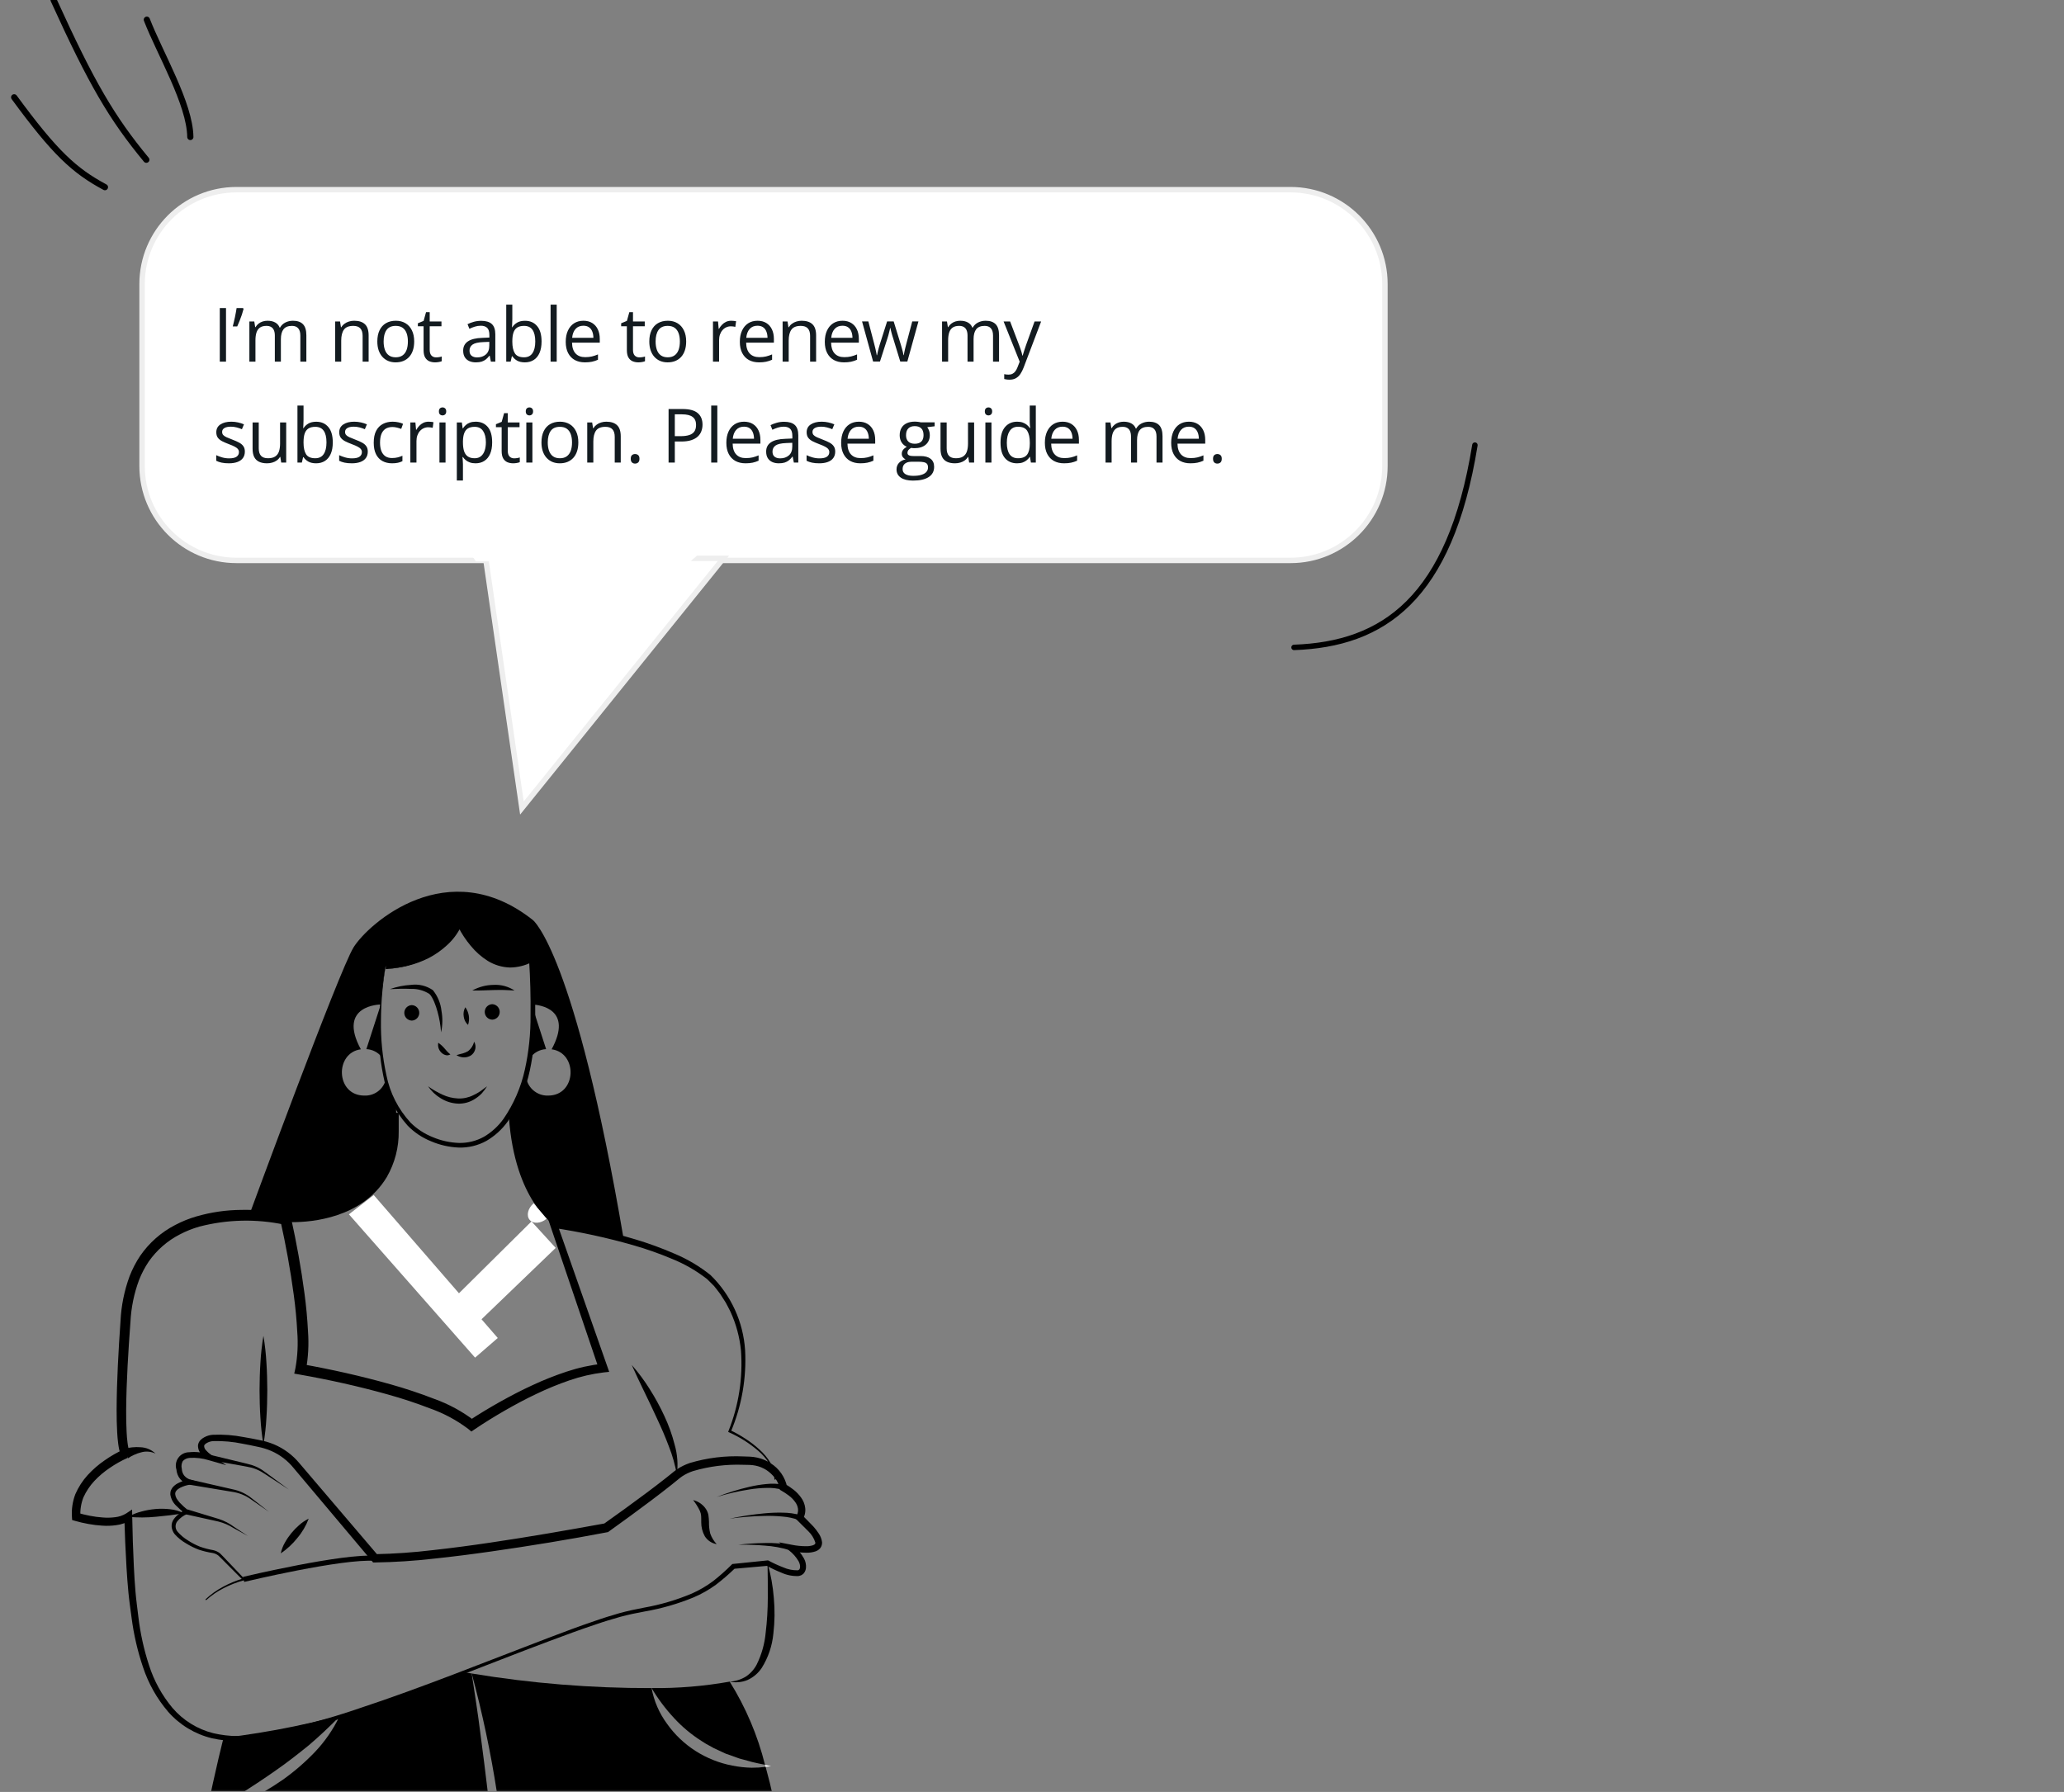 <svg width="1284" height="1115" viewBox="0 0 1284 1115" fill="none" xmlns="http://www.w3.org/2000/svg">
<rect x="0" y="0" width="1284" height="1115" fill="#808080" stroke="none"/>
<g clip-path="url(#clip0_121_2151)">
<path d="M802.814 118.022H147.127C114.687 118.022 88.389 144.311 88.389 176.739V289.99C88.389 322.419 114.687 348.707 147.127 348.707H802.814C835.255 348.707 861.553 322.419 861.553 289.99V176.739C861.553 144.311 835.255 118.022 802.814 118.022Z" fill="white"/>
<path d="M136.725 225.012V191.691H140.601V225.012H136.725ZM151.183 191.691L151.525 192.193C151.251 193.302 150.901 194.495 150.476 195.771C150.05 197.032 149.587 198.293 149.085 199.554C148.584 200.815 148.082 202 147.58 203.11H144.799C145.027 202.244 145.255 201.317 145.483 200.329C145.726 199.341 145.954 198.339 146.167 197.321C146.38 196.303 146.57 195.315 146.737 194.358C146.919 193.401 147.071 192.512 147.193 191.691H151.183ZM182.261 199.577C185.012 199.577 187.087 200.299 188.485 201.742C189.884 203.17 190.583 205.472 190.583 208.648V225.012H186.844V208.83C186.844 206.809 186.403 205.297 185.521 204.295C184.655 203.277 183.363 202.768 181.646 202.768C179.229 202.768 177.473 203.467 176.379 204.865C175.284 206.262 174.737 208.321 174.737 211.041V225.012H170.975V208.83C170.975 207.478 170.778 206.353 170.382 205.457C170.002 204.561 169.425 203.892 168.65 203.452C167.89 202.996 166.925 202.768 165.754 202.768C164.097 202.768 162.767 203.11 161.764 203.793C160.761 204.477 160.032 205.495 159.576 206.847C159.135 208.184 158.914 209.833 158.914 211.793V225.012H155.13V200.033H158.185L158.755 203.565H158.96C159.461 202.699 160.092 201.97 160.852 201.377C161.612 200.785 162.463 200.337 163.406 200.033C164.348 199.729 165.351 199.577 166.415 199.577C168.315 199.577 169.904 199.934 171.181 200.648C172.472 201.347 173.407 202.418 173.985 203.862H174.19C175.011 202.418 176.136 201.347 177.564 200.648C178.993 199.934 180.559 199.577 182.261 199.577ZM220.319 199.577C223.282 199.577 225.525 200.306 227.044 201.765C228.565 203.208 229.324 205.533 229.324 208.739V225.012H225.585V208.99C225.585 206.908 225.107 205.351 224.149 204.318C223.207 203.284 221.755 202.768 219.794 202.768C217.028 202.768 215.082 203.55 213.958 205.115C212.833 206.68 212.27 208.951 212.27 211.93V225.012H208.486V200.033H211.541L212.111 203.634H212.316C212.848 202.752 213.524 202.016 214.345 201.423C215.166 200.815 216.085 200.359 217.104 200.056C218.122 199.737 219.194 199.577 220.319 199.577ZM257.667 212.477C257.667 214.528 257.401 216.359 256.869 217.969C256.337 219.58 255.569 220.94 254.566 222.049C253.563 223.158 252.347 224.009 250.918 224.601C249.505 225.179 247.901 225.467 246.107 225.467C244.435 225.467 242.9 225.179 241.502 224.601C240.119 224.009 238.918 223.158 237.9 222.049C236.896 220.94 236.114 219.58 235.551 217.969C235.004 216.359 234.73 214.528 234.73 212.477C234.73 209.742 235.194 207.417 236.121 205.503C237.049 203.573 238.371 202.107 240.089 201.104C241.821 200.086 243.881 199.577 246.267 199.577C248.547 199.577 250.538 200.086 252.241 201.104C253.958 202.122 255.288 203.596 256.23 205.525C257.188 207.44 257.667 209.757 257.667 212.477ZM238.652 212.477C238.652 214.482 238.918 216.222 239.45 217.696C239.982 219.17 240.803 220.309 241.912 221.114C243.022 221.92 244.451 222.322 246.199 222.322C247.931 222.322 249.353 221.92 250.462 221.114C251.587 220.309 252.415 219.17 252.947 217.696C253.479 216.222 253.745 214.482 253.745 212.477C253.745 210.486 253.479 208.769 252.947 207.326C252.415 205.867 251.594 204.743 250.485 203.953C249.376 203.163 247.939 202.768 246.176 202.768C243.577 202.768 241.669 203.626 240.453 205.343C239.253 207.06 238.652 209.438 238.652 212.477ZM271.281 222.368C271.904 222.368 272.542 222.315 273.196 222.208C273.85 222.102 274.382 221.973 274.792 221.821V224.761C274.351 224.958 273.735 225.126 272.945 225.262C272.17 225.399 271.41 225.467 270.665 225.467C269.343 225.467 268.142 225.239 267.063 224.784C265.984 224.313 265.117 223.523 264.464 222.413C263.825 221.304 263.506 219.77 263.506 217.81V202.996H259.949V201.15L263.529 199.668L265.034 194.244H267.314V200.033H274.632V202.996H267.314V217.696C267.314 219.261 267.671 220.431 268.385 221.205C269.115 221.981 270.08 222.368 271.281 222.368ZM299.329 199.623C302.309 199.623 304.52 200.291 305.965 201.628C307.407 202.965 308.129 205.1 308.129 208.033V225.012H305.372L304.643 221.319H304.459C303.76 222.231 303.031 222.998 302.271 223.621C301.512 224.229 300.629 224.692 299.627 225.012C298.638 225.316 297.422 225.467 295.977 225.467C294.458 225.467 293.105 225.201 291.919 224.67C290.75 224.138 289.821 223.333 289.138 222.254C288.469 221.175 288.136 219.808 288.136 218.152C288.136 215.66 289.122 213.745 291.1 212.408C293.075 211.071 296.083 210.342 300.127 210.22L304.438 210.038V208.511C304.438 206.353 303.973 204.842 303.044 203.976C302.118 203.11 300.812 202.676 299.124 202.676C297.818 202.676 296.569 202.867 295.384 203.246C294.201 203.626 293.075 204.074 292.01 204.591L290.849 201.719C291.971 201.142 293.264 200.648 294.723 200.238C296.184 199.828 297.717 199.623 299.329 199.623ZM304.391 212.704L300.583 212.864C297.468 212.986 295.272 213.495 293.993 214.391C292.717 215.287 292.078 216.556 292.078 218.197C292.078 219.625 292.512 220.681 293.378 221.365C294.244 222.049 295.392 222.391 296.821 222.391C299.042 222.391 300.856 221.775 302.271 220.545C303.684 219.314 304.391 217.468 304.391 215.006V212.704ZM318.712 189.549V198.415C318.712 199.433 318.682 200.42 318.62 201.377C318.576 202.335 318.538 203.079 318.508 203.611H318.712C319.395 202.487 320.385 201.537 321.677 200.762C322.966 199.987 324.616 199.6 326.622 199.6C329.755 199.6 332.247 200.686 334.102 202.859C335.971 205.016 336.905 208.23 336.905 212.499C336.905 215.31 336.479 217.681 335.629 219.61C334.777 221.54 333.577 222.998 332.026 223.986C330.477 224.974 328.643 225.467 326.532 225.467C324.556 225.467 322.931 225.103 321.652 224.373C320.39 223.629 319.417 222.725 318.734 221.661H318.439L317.663 225.012H314.926V189.549H318.712ZM326.007 202.768C324.198 202.768 322.761 203.125 321.699 203.839C320.633 204.538 319.865 205.601 319.395 207.03C318.939 208.443 318.712 210.236 318.712 212.408V212.613C318.712 215.759 319.237 218.167 320.283 219.838C321.332 221.494 323.242 222.322 326.007 222.322C328.332 222.322 330.072 221.471 331.228 219.77C332.4 218.068 332.985 215.637 332.985 212.477C332.985 209.255 332.405 206.832 331.252 205.206C330.111 203.58 328.362 202.768 326.007 202.768ZM346.325 225.012H342.517V189.549H346.325V225.012ZM362.947 199.577C365.075 199.577 366.9 200.048 368.419 200.99C369.941 201.932 371.102 203.254 371.908 204.955C372.714 206.642 373.115 208.617 373.115 210.881V213.229H355.857C355.904 216.161 356.633 218.395 358.046 219.929C359.461 221.464 361.45 222.231 364.02 222.231C365.6 222.231 366.998 222.087 368.214 221.798C369.43 221.509 370.692 221.084 371.998 220.522V223.849C370.739 224.411 369.485 224.822 368.236 225.08C367.007 225.338 365.548 225.467 363.859 225.467C361.458 225.467 359.36 224.981 357.567 224.009C355.789 223.021 354.406 221.578 353.417 219.679C352.428 217.779 351.937 215.455 351.937 212.704C351.937 210.015 352.385 207.691 353.281 205.731C354.193 203.755 355.469 202.236 357.111 201.172C358.767 200.109 360.715 199.577 362.947 199.577ZM362.903 202.676C360.881 202.676 359.269 203.337 358.067 204.659C356.868 205.981 356.152 207.827 355.925 210.198H369.149C369.135 208.708 368.897 207.402 368.444 206.278C368.001 205.138 367.326 204.257 366.414 203.634C365.501 202.996 364.332 202.676 362.903 202.676ZM397.745 222.368C398.368 222.368 399.007 222.315 399.66 222.208C400.313 222.102 400.845 221.973 401.255 221.821V224.761C400.815 224.958 400.201 225.126 399.408 225.262C398.635 225.399 397.873 225.467 397.13 225.467C395.808 225.467 394.606 225.239 393.526 224.784C392.447 224.313 391.581 223.523 390.928 222.413C390.289 221.304 389.969 219.77 389.969 217.81V202.996H386.415V201.15L389.994 199.668L391.499 194.244H393.778V200.033H401.097V202.996H393.778V217.696C393.778 219.261 394.136 220.431 394.849 221.205C395.578 221.981 396.545 222.368 397.745 222.368ZM426.863 212.477C426.863 214.528 426.598 216.359 426.065 217.969C425.532 219.58 424.764 220.94 423.762 222.049C422.759 223.158 421.543 224.009 420.114 224.601C418.699 225.179 417.096 225.467 415.303 225.467C413.631 225.467 412.096 225.179 410.697 224.601C409.315 224.009 408.113 223.158 407.096 222.049C406.091 220.94 405.31 219.58 404.747 217.969C404.2 216.359 403.927 214.528 403.927 212.477C403.927 209.742 404.389 207.417 405.318 205.503C406.244 203.573 407.566 202.107 409.285 201.104C411.017 200.086 413.077 199.577 415.462 199.577C417.743 199.577 419.735 200.086 421.437 201.104C423.155 202.122 424.483 203.596 425.426 205.525C426.384 207.44 426.863 209.757 426.863 212.477ZM407.848 212.477C407.848 214.482 408.113 216.222 408.645 217.696C409.178 219.17 409.998 220.309 411.107 221.114C412.219 221.92 413.648 222.322 415.394 222.322C417.128 222.322 418.549 221.92 419.658 221.114C420.784 220.309 421.612 219.17 422.144 217.696C422.674 216.222 422.942 214.482 422.942 212.477C422.942 210.486 422.674 208.769 422.144 207.326C421.612 205.867 420.789 204.743 419.68 203.953C418.571 203.163 417.134 202.768 415.372 202.768C412.774 202.768 410.864 203.626 409.648 205.343C408.449 207.06 407.848 209.438 407.848 212.477ZM454.888 199.577C455.39 199.577 455.915 199.607 456.461 199.668C457.008 199.714 457.494 199.782 457.92 199.873L457.442 203.383C457.032 203.277 456.576 203.193 456.073 203.132C455.573 203.072 455.101 203.041 454.661 203.041C453.658 203.041 452.708 203.246 451.811 203.657C450.929 204.052 450.153 204.629 449.484 205.389C448.817 206.133 448.293 207.037 447.913 208.101C447.533 209.149 447.342 210.319 447.342 211.611V225.012H443.533V200.033H446.681L447.091 204.637H447.252C447.768 203.71 448.391 202.867 449.12 202.107C449.85 201.332 450.694 200.716 451.65 200.261C452.623 199.805 453.702 199.577 454.888 199.577ZM471.261 199.577C473.389 199.577 475.214 200.048 476.733 200.99C478.252 201.932 479.416 203.254 480.222 204.955C481.028 206.642 481.429 208.617 481.429 210.881V213.229H464.171C464.215 216.161 464.944 218.395 466.36 219.929C467.772 221.464 469.764 222.231 472.332 222.231C473.914 222.231 475.312 222.087 476.528 221.798C477.744 221.509 479.006 221.084 480.312 220.522V223.849C479.05 224.411 477.796 224.822 476.55 225.08C475.321 225.338 473.859 225.467 472.173 225.467C469.772 225.467 467.674 224.981 465.881 224.009C464.103 223.021 462.718 221.578 461.731 219.679C460.742 217.779 460.248 215.455 460.248 212.704C460.248 210.015 460.696 207.691 461.595 205.731C462.507 203.755 463.783 202.236 465.425 201.172C467.081 200.109 469.026 199.577 471.261 199.577ZM471.214 202.676C469.193 202.676 467.583 203.337 466.381 204.659C465.182 205.981 464.466 207.827 464.239 210.198H477.462C477.446 208.708 477.211 207.402 476.755 206.278C476.315 205.138 475.637 204.257 474.728 203.634C473.815 202.996 472.643 202.676 471.214 202.676ZM498.69 199.577C501.655 199.577 503.898 200.306 505.417 201.765C506.938 203.208 507.698 205.533 507.698 208.739V225.012H503.958V208.99C503.958 206.908 503.48 205.351 502.521 204.318C501.578 203.284 500.127 202.768 498.166 202.768C495.401 202.768 493.456 203.55 492.33 205.115C491.205 206.68 490.645 208.951 490.645 211.93V225.012H486.858V200.033H489.912L490.483 203.634H490.688C491.221 202.752 491.899 202.016 492.718 201.423C493.538 200.815 494.458 200.359 495.477 200.056C496.494 199.737 497.568 199.577 498.69 199.577ZM524.115 199.577C526.243 199.577 528.068 200.048 529.587 200.99C531.109 201.932 532.27 203.254 533.076 204.955C533.882 206.642 534.283 208.617 534.283 210.881V213.229H517.025C517.071 216.161 517.801 218.395 519.213 219.929C520.629 221.464 522.617 222.231 525.188 222.231C526.767 222.231 528.166 222.087 529.382 221.798C530.598 221.509 531.86 221.084 533.166 220.522V223.849C531.906 224.411 530.652 224.822 529.404 225.08C528.174 225.338 526.716 225.467 525.027 225.467C522.626 225.467 520.527 224.981 518.735 224.009C516.957 223.021 515.574 221.578 514.585 219.679C513.596 217.779 513.105 215.455 513.105 212.704C513.105 210.015 513.553 207.691 514.449 205.731C515.361 203.755 516.637 202.236 518.279 201.172C519.935 200.109 521.883 199.577 524.115 199.577ZM524.071 202.676C522.049 202.676 520.437 203.337 519.235 204.659C518.036 205.981 517.32 207.827 517.093 210.198H530.316C530.303 208.708 530.065 207.402 529.611 206.278C529.169 205.138 528.494 204.257 527.582 203.634C526.669 202.996 525.5 202.676 524.071 202.676ZM560.049 224.966L555.604 210.425C555.407 209.802 555.216 209.195 555.033 208.602C554.866 207.994 554.708 207.417 554.555 206.87C554.418 206.308 554.29 205.791 554.167 205.32C554.06 204.834 553.97 204.416 553.894 204.067H553.735C553.675 204.416 553.59 204.834 553.484 205.32C553.377 205.791 553.249 206.308 553.096 206.87C552.959 207.432 552.806 208.025 552.64 208.648C552.473 209.255 552.282 209.871 552.071 210.494L547.419 224.966H543.157L536.269 199.987H540.193L543.793 213.776C544.037 214.687 544.266 215.591 544.479 216.488C544.706 217.369 544.897 218.205 545.047 218.995C545.214 219.77 545.337 220.446 545.413 221.023H545.597C545.687 220.643 545.785 220.188 545.892 219.656C546.015 219.124 546.143 218.562 546.28 217.969C546.433 217.362 546.591 216.761 546.758 216.169C546.924 215.561 547.094 214.991 547.26 214.459L551.864 199.987H555.945L560.393 214.437C560.62 215.166 560.841 215.926 561.054 216.716C561.281 217.506 561.486 218.273 561.669 219.018C561.852 219.747 561.981 220.4 562.057 220.978H562.24C562.3 220.461 562.415 219.823 562.582 219.063C562.748 218.304 562.939 217.468 563.15 216.556C563.379 215.645 563.614 214.718 563.857 213.776L567.505 199.987H571.36L564.45 224.966H560.049ZM613.179 199.577C615.93 199.577 618.003 200.299 619.402 201.742C620.801 203.17 621.501 205.472 621.501 208.648V225.012H617.76V208.83C617.76 206.809 617.321 205.297 616.438 204.295C615.572 203.277 614.28 202.768 612.564 202.768C610.146 202.768 608.389 203.467 607.297 204.865C606.201 206.262 605.655 208.321 605.655 211.041V225.012H601.893V208.83C601.893 207.478 601.696 206.353 601.3 205.457C600.92 204.561 600.341 203.892 599.568 203.452C598.808 202.996 597.841 202.768 596.672 202.768C595.013 202.768 593.686 203.11 592.68 203.793C591.678 204.477 590.948 205.495 590.492 206.847C590.052 208.184 589.831 209.833 589.831 211.793V225.012H586.047V200.033H589.101L589.672 203.565H589.877C590.38 202.699 591.008 201.97 591.771 201.377C592.53 200.785 593.38 200.337 594.322 200.033C595.265 199.729 596.267 199.577 597.333 199.577C599.232 199.577 600.822 199.934 602.098 200.648C603.39 201.347 604.324 202.418 604.901 203.862H605.108C605.928 202.418 607.054 201.347 608.482 200.648C609.911 199.934 611.477 199.577 613.179 199.577ZM624.331 200.033H628.388L633.907 214.528C634.224 215.379 634.521 216.199 634.795 216.989C635.068 217.764 635.311 218.509 635.524 219.223C635.737 219.937 635.904 220.628 636.027 221.297H636.185C636.398 220.537 636.702 219.542 637.098 218.311C637.494 217.065 637.917 215.796 638.373 214.505L643.594 200.033H647.676L636.8 228.681C636.223 230.216 635.546 231.553 634.773 232.692C634.013 233.832 633.084 234.705 631.991 235.313C630.896 235.936 629.574 236.248 628.025 236.248C627.309 236.248 626.678 236.202 626.131 236.111C625.585 236.035 625.112 235.944 624.716 235.837V232.806C625.052 232.882 625.454 232.95 625.926 233.011C626.413 233.072 626.913 233.103 627.432 233.103C628.374 233.103 629.186 232.92 629.871 232.556C630.568 232.206 631.169 231.689 631.672 231.006C632.172 230.322 632.606 229.509 632.97 228.567L634.338 225.057L624.331 200.033ZM152.32 280.987C152.32 282.582 151.917 283.928 151.112 285.02C150.321 286.099 149.181 286.913 147.692 287.459C146.217 288.008 144.454 288.281 142.402 288.281C140.654 288.281 139.142 288.145 137.865 287.869C136.588 287.596 135.471 287.208 134.514 286.708V283.221C135.532 283.723 136.748 284.179 138.161 284.589C139.575 284.999 141.019 285.203 142.493 285.203C144.652 285.203 146.217 284.854 147.19 284.155C148.163 283.456 148.649 282.508 148.649 281.306C148.649 280.624 148.452 280.023 148.057 279.507C147.677 278.974 147.031 278.466 146.119 277.98C145.207 277.477 143.945 276.931 142.334 276.339C140.738 275.73 139.355 275.129 138.184 274.536C137.029 273.93 136.132 273.193 135.494 272.327C134.871 271.461 134.559 270.336 134.559 268.954C134.559 266.842 135.41 265.224 137.113 264.099C138.83 262.96 141.08 262.39 143.862 262.39C145.366 262.39 146.772 262.542 148.079 262.846C149.402 263.135 150.633 263.529 151.773 264.031L150.496 267.061C149.463 266.621 148.361 266.249 147.19 265.945C146.02 265.642 144.827 265.489 143.611 265.489C141.863 265.489 140.518 265.778 139.575 266.355C138.648 266.933 138.184 267.722 138.184 268.725C138.184 269.5 138.397 270.139 138.823 270.639C139.264 271.142 139.963 271.614 140.92 272.054C141.878 272.493 143.14 273.01 144.705 273.602C146.271 274.181 147.623 274.782 148.763 275.405C149.903 276.011 150.777 276.756 151.385 277.636C152.008 278.504 152.32 279.619 152.32 280.987ZM178.041 262.846V287.825H174.94L174.393 284.316H174.187C173.671 285.182 173.002 285.911 172.181 286.503C171.36 287.096 170.433 287.536 169.399 287.825C168.381 288.128 167.294 288.281 166.139 288.281C164.163 288.281 162.507 287.962 161.169 287.323C159.831 286.686 158.821 285.698 158.137 284.36C157.468 283.024 157.133 281.306 157.133 279.209V262.846H160.964V278.936C160.964 281.017 161.435 282.576 162.377 283.609C163.32 284.627 164.756 285.135 166.686 285.135C168.541 285.135 170.015 284.786 171.109 284.086C172.219 283.387 173.017 282.363 173.504 281.011C173.99 279.643 174.233 277.972 174.233 275.997V262.846H178.041ZM188.827 252.362V261.228C188.827 262.246 188.797 263.233 188.736 264.19C188.691 265.148 188.653 265.892 188.622 266.424H188.827C189.511 265.3 190.499 264.35 191.791 263.575C193.083 262.8 194.733 262.413 196.739 262.413C199.87 262.413 202.363 263.499 204.217 265.672C206.087 267.829 207.021 271.043 207.021 275.312C207.021 278.122 206.596 280.492 205.744 282.423C204.893 284.354 203.692 285.812 202.142 286.798C200.592 287.787 198.76 288.281 196.648 288.281C194.672 288.281 193.045 287.915 191.769 287.186C190.507 286.443 189.534 285.537 188.85 284.474H188.554L187.779 287.825H185.043V252.362H188.827ZM196.123 265.581C194.314 265.581 192.878 265.938 191.814 266.652C190.75 267.351 189.983 268.413 189.511 269.842C189.055 271.256 188.827 273.048 188.827 275.222V275.426C188.827 278.573 189.352 280.979 190.401 282.65C191.449 284.308 193.357 285.135 196.123 285.135C198.449 285.135 200.189 284.283 201.344 282.582C202.515 280.88 203.1 278.45 203.1 275.29C203.1 272.067 202.522 269.645 201.367 268.02C200.227 266.393 198.479 265.581 196.123 265.581ZM228.797 280.987C228.797 282.582 228.395 283.928 227.589 285.02C226.799 286.099 225.659 286.913 224.169 287.459C222.695 288.008 220.932 288.281 218.88 288.281C217.132 288.281 215.619 288.145 214.342 287.869C213.066 287.596 211.949 287.208 210.991 286.708V283.221C212.009 283.723 213.225 284.179 214.639 284.589C216.052 284.999 217.497 285.203 218.971 285.203C221.129 285.203 222.695 284.854 223.668 284.155C224.64 283.456 225.127 282.508 225.127 281.306C225.127 280.624 224.929 280.023 224.534 279.507C224.154 278.974 223.508 278.466 222.596 277.98C221.684 277.477 220.422 276.931 218.811 276.339C217.215 275.73 215.832 275.129 214.662 274.536C213.506 273.93 212.61 273.193 211.971 272.327C211.348 271.461 211.037 270.336 211.037 268.954C211.037 266.842 211.888 265.224 213.59 264.099C215.308 262.96 217.557 262.39 220.339 262.39C221.844 262.39 223.25 262.542 224.557 262.846C225.879 263.135 227.11 263.529 228.25 264.031L226.973 267.061C225.94 266.621 224.838 266.249 223.668 265.945C222.497 265.642 221.304 265.489 220.088 265.489C218.34 265.489 216.995 265.778 216.052 266.355C215.125 266.933 214.662 267.722 214.662 268.725C214.662 269.5 214.875 270.139 215.3 270.639C215.741 271.142 216.44 271.614 217.398 272.054C218.355 272.493 219.617 273.01 221.182 273.602C222.748 274.181 224.101 274.782 225.241 275.405C226.381 276.011 227.255 276.756 227.863 277.636C228.486 278.504 228.797 279.619 228.797 280.987ZM243.893 288.281C241.644 288.281 239.66 287.817 237.943 286.891C236.225 285.963 234.888 284.551 233.93 282.65C232.972 280.752 232.494 278.36 232.494 275.473C232.494 272.45 232.995 269.978 233.998 268.064C235.017 266.135 236.415 264.707 238.193 263.78C239.972 262.853 241.993 262.39 244.258 262.39C245.505 262.39 246.705 262.519 247.86 262.777C249.031 263.02 249.988 263.332 250.733 263.712L249.593 266.878C248.833 266.576 247.952 266.302 246.948 266.059C245.96 265.816 245.033 265.695 244.167 265.695C242.434 265.695 240.99 266.067 239.835 266.811C238.695 267.556 237.836 268.651 237.259 270.093C236.696 271.538 236.415 273.315 236.415 275.426C236.415 277.447 236.689 279.171 237.236 280.599C237.798 282.027 238.627 283.122 239.721 283.882C240.831 284.627 242.214 284.999 243.87 284.999C245.193 284.999 246.386 284.862 247.45 284.589C248.514 284.299 249.479 283.966 250.346 283.587V286.959C249.51 287.383 248.575 287.711 247.541 287.94C246.523 288.167 245.307 288.281 243.893 288.281ZM266.627 262.39C267.129 262.39 267.653 262.42 268.2 262.481C268.748 262.527 269.234 262.595 269.659 262.686L269.181 266.196C268.77 266.09 268.314 266.006 267.813 265.945C267.311 265.885 266.84 265.854 266.399 265.854C265.396 265.854 264.446 266.059 263.549 266.47C262.668 266.865 261.892 267.441 261.224 268.203C260.555 268.946 260.03 269.85 259.65 270.915C259.27 271.961 259.081 273.132 259.081 274.424V287.825H255.273V262.846H258.419L258.83 267.449H258.989C259.506 266.523 260.129 265.68 260.859 264.92C261.588 264.145 262.432 263.529 263.389 263.074C264.362 262.618 265.441 262.39 266.627 262.39ZM277.164 262.846V287.825H273.378V262.846H277.164ZM275.316 253.501C275.94 253.501 276.473 253.707 276.912 254.117C277.369 254.512 277.595 255.135 277.595 255.986C277.595 256.821 277.369 257.444 276.912 257.855C276.473 258.265 275.94 258.47 275.316 258.47C274.663 258.47 274.115 258.265 273.675 257.855C273.249 257.444 273.036 256.821 273.036 255.986C273.036 255.135 273.249 254.512 273.675 254.117C274.115 253.707 274.663 253.501 275.316 253.501ZM295.93 262.39C299.045 262.39 301.531 263.461 303.386 265.603C305.238 267.747 306.167 270.967 306.167 275.268C306.167 278.108 305.741 280.492 304.891 282.423C304.039 284.354 302.837 285.812 301.288 286.798C299.752 287.787 297.935 288.281 295.837 288.281C294.515 288.281 293.354 288.106 292.351 287.757C291.346 287.407 290.488 286.935 289.775 286.342C289.059 285.75 288.466 285.105 287.996 284.406H287.723C287.767 284.999 287.821 285.711 287.882 286.547C287.958 287.383 287.996 288.112 287.996 288.737V298.992H284.188V262.846H287.311L287.813 266.538H287.996C288.483 265.778 289.075 265.087 289.775 264.464C290.474 263.826 291.324 263.324 292.327 262.96C293.346 262.58 294.548 262.39 295.93 262.39ZM295.269 265.581C293.537 265.581 292.138 265.915 291.073 266.583C290.023 267.253 289.256 268.255 288.769 269.593C288.283 270.915 288.026 272.578 287.996 274.583V275.312C287.996 277.426 288.223 279.209 288.679 280.667C289.149 282.126 289.917 283.237 290.982 283.996C292.062 284.756 293.504 285.135 295.315 285.135C296.864 285.135 298.157 284.717 299.189 283.882C300.225 283.046 300.99 281.883 301.493 280.394C302.009 278.889 302.268 277.166 302.268 275.222C302.268 272.275 301.689 269.934 300.536 268.203C299.394 266.454 297.64 265.581 295.269 265.581ZM319.849 285.182C320.472 285.182 321.111 285.127 321.764 285.02C322.417 284.914 322.95 284.786 323.36 284.633V287.574C322.92 287.771 322.302 287.94 321.513 288.076C320.737 288.213 319.977 288.281 319.234 288.281C317.912 288.281 316.71 288.052 315.631 287.596C314.552 287.126 313.686 286.337 313.033 285.225C312.393 284.116 312.074 282.582 312.074 280.624V265.809H308.517V263.963L312.098 262.481L313.601 257.057H315.882V262.846H323.201V265.809H315.882V280.509C315.882 282.074 316.24 283.243 316.953 284.018C317.683 284.794 318.647 285.182 319.849 285.182ZM331.206 262.846V287.825H327.422V262.846H331.206ZM329.359 253.501C329.982 253.501 330.515 253.707 330.955 254.117C331.411 254.512 331.638 255.135 331.638 255.986C331.638 256.821 331.411 257.444 330.955 257.855C330.515 258.265 329.982 258.47 329.359 258.47C328.706 258.47 328.157 258.265 327.717 257.855C327.291 257.444 327.078 256.821 327.078 255.986C327.078 255.135 327.291 254.512 327.717 254.117C328.157 253.707 328.706 253.501 329.359 253.501ZM359.775 275.29C359.775 277.341 359.51 279.171 358.977 280.782C358.447 282.393 357.679 283.753 356.674 284.862C355.671 285.971 354.456 286.823 353.027 287.416C351.614 287.992 350.011 288.281 348.216 288.281C346.544 288.281 345.008 287.992 343.612 287.416C342.227 286.823 341.028 285.971 340.009 284.862C339.006 283.753 338.222 282.393 337.662 280.782C337.113 279.171 336.84 277.341 336.84 275.29C336.84 272.553 337.304 270.229 338.23 268.315C339.159 266.386 340.481 264.92 342.197 263.917C343.929 262.899 345.989 262.39 348.377 262.39C350.655 262.39 352.647 262.899 354.349 263.917C356.068 264.935 357.398 266.409 358.341 268.34C359.297 270.254 359.775 272.57 359.775 275.29ZM340.76 275.29C340.76 277.294 341.028 279.034 341.56 280.509C342.09 281.984 342.913 283.122 344.022 283.928C345.131 284.734 346.56 285.135 348.309 285.135C350.041 285.135 351.461 284.734 352.571 283.928C353.696 283.122 354.524 281.984 355.057 280.509C355.589 279.034 355.854 277.294 355.854 275.29C355.854 273.299 355.589 271.581 355.057 270.139C354.524 268.681 353.704 267.556 352.595 266.766C351.486 265.976 350.049 265.581 348.284 265.581C345.686 265.581 343.779 266.439 342.563 268.157C341.361 269.872 340.76 272.25 340.76 275.29ZM377.151 262.39C380.115 262.39 382.358 263.119 383.877 264.578C385.399 266.021 386.158 268.345 386.158 271.551V287.825H382.418V271.802C382.418 269.721 381.94 268.165 380.981 267.13C380.041 266.097 378.588 265.581 376.629 265.581C373.861 265.581 371.916 266.363 370.79 267.927C369.665 269.492 369.105 271.764 369.105 274.744V287.825H365.318V262.846H368.375L368.944 266.447H369.149C369.681 265.565 370.359 264.829 371.178 264.236C371.998 263.628 372.919 263.172 373.938 262.869C374.957 262.55 376.028 262.39 377.151 262.39ZM392.384 285.455C392.384 284.39 392.644 283.639 393.16 283.199C393.677 282.743 394.308 282.513 395.051 282.513C395.827 282.513 396.48 282.743 397.012 283.199C397.545 283.639 397.81 284.39 397.81 285.455C397.81 286.503 397.545 287.271 397.012 287.757C396.48 288.227 395.827 288.462 395.051 288.462C394.308 288.462 393.677 288.227 393.16 287.757C392.644 287.271 392.384 286.503 392.384 285.455ZM424.628 254.504C428.931 254.504 432.07 255.348 434.045 257.034C436.037 258.705 437.031 261.106 437.031 264.236C437.031 265.649 436.796 266.993 436.324 268.271C435.867 269.53 435.124 270.647 434.089 271.619C433.056 272.578 431.696 273.337 430.01 273.9C428.338 274.446 426.286 274.719 423.852 274.719H419.795V287.825H415.918V254.504H424.628ZM424.264 257.809H419.795V271.393H423.42C425.548 271.393 427.319 271.163 428.731 270.707C430.16 270.254 431.234 269.517 431.947 268.498C432.663 267.466 433.018 266.097 433.018 264.395C433.018 262.177 432.313 260.529 430.898 259.45C429.485 258.356 427.272 257.809 424.264 257.809ZM446.244 287.825H442.438V252.362H446.244V287.825ZM462.868 262.39C464.996 262.39 466.821 262.861 468.34 263.803C469.859 264.745 471.023 266.067 471.829 267.769C472.635 269.454 473.037 271.431 473.037 273.695V276.041H455.778C455.822 278.974 456.552 281.208 457.967 282.743C459.379 284.278 461.371 285.045 463.939 285.045C465.521 285.045 466.92 284.9 468.135 284.611C469.351 284.321 470.613 283.898 471.919 283.335V286.662C470.657 287.224 469.403 287.634 468.157 287.893C466.928 288.15 465.466 288.281 463.781 288.281C461.379 288.281 459.281 287.795 457.489 286.823C455.71 285.834 454.325 284.39 453.339 282.492C452.35 280.594 451.855 278.267 451.855 275.517C451.855 272.829 452.303 270.502 453.202 268.544C454.115 266.568 455.39 265.049 457.032 263.985C458.688 262.922 460.633 262.39 462.868 262.39ZM462.822 265.489C460.8 265.489 459.191 266.15 457.989 267.471C456.789 268.793 456.073 270.639 455.847 273.01H469.07C469.053 271.521 468.818 270.216 468.362 269.091C467.922 267.952 467.245 267.07 466.335 266.447C465.422 265.809 464.25 265.489 462.822 265.489ZM487.814 262.436C490.792 262.436 493.005 263.104 494.448 264.441C495.893 265.778 496.614 267.913 496.614 270.847V287.825H493.855L493.125 284.133H492.942C492.246 285.045 491.513 285.812 490.754 286.435C489.994 287.041 489.112 287.506 488.109 287.825C487.123 288.128 485.907 288.281 484.462 288.281C482.943 288.281 481.591 288.014 480.405 287.484C479.233 286.951 478.307 286.146 477.621 285.067C476.954 283.988 476.618 282.62 476.618 280.965C476.618 278.472 477.607 276.557 479.583 275.222C481.558 273.883 484.568 273.154 488.612 273.034L492.92 272.851V271.325C492.92 269.167 492.456 267.654 491.53 266.789C490.604 265.923 489.295 265.489 487.609 265.489C486.301 265.489 485.055 265.68 483.869 266.059C482.683 266.439 481.558 266.887 480.495 267.403L479.331 264.532C480.457 263.955 481.749 263.461 483.208 263.051C484.667 262.641 486.202 262.436 487.814 262.436ZM492.874 275.517L489.068 275.678C485.951 275.798 483.754 276.309 482.478 277.204C481.203 278.1 480.563 279.37 480.563 281.011C480.563 282.44 480.998 283.494 481.864 284.179C482.73 284.862 483.877 285.203 485.306 285.203C487.525 285.203 489.341 284.589 490.754 283.357C492.169 282.126 492.874 280.279 492.874 277.819V275.517ZM519.577 280.987C519.577 282.582 519.172 283.928 518.366 285.02C517.577 286.099 516.438 286.913 514.949 287.459C513.473 288.008 511.711 288.281 509.659 288.281C507.911 288.281 506.397 288.145 505.122 287.869C503.843 287.596 502.728 287.208 501.769 286.708V283.221C502.788 283.723 504.004 284.179 505.417 284.589C506.832 284.999 508.274 285.203 509.75 285.203C511.908 285.203 513.473 284.854 514.446 284.155C515.419 283.456 515.905 282.508 515.905 281.306C515.905 280.624 515.708 280.023 515.312 279.507C514.932 278.974 514.288 278.466 513.375 277.98C512.463 277.477 511.2 276.931 509.588 276.339C507.993 275.73 506.61 275.129 505.441 274.536C504.286 273.93 503.389 273.193 502.75 272.327C502.127 271.461 501.816 270.336 501.816 268.954C501.816 266.842 502.665 265.224 504.367 264.099C506.086 262.96 508.334 262.39 511.118 262.39C512.621 262.39 514.028 262.542 515.334 262.846C516.656 263.135 517.888 263.529 519.028 264.031L517.752 267.061C516.719 266.621 515.615 266.249 514.446 265.945C513.277 265.642 512.083 265.489 510.867 265.489C509.119 265.489 507.774 265.778 506.832 266.355C505.903 266.933 505.441 267.722 505.441 268.725C505.441 269.5 505.654 270.139 506.078 270.639C506.52 271.142 507.22 271.614 508.176 272.054C509.135 272.493 510.394 273.01 511.96 273.602C513.525 274.181 514.88 274.782 516.02 275.405C517.159 276.011 518.033 276.756 518.642 277.636C519.265 278.504 519.577 279.619 519.577 280.987ZM534.283 262.39C536.411 262.39 538.236 262.861 539.755 263.803C541.277 264.745 542.438 266.067 543.244 267.769C544.05 269.454 544.452 271.431 544.452 273.695V276.041H527.194C527.24 278.974 527.969 281.208 529.382 282.743C530.797 284.278 532.786 285.045 535.357 285.045C536.936 285.045 538.335 284.9 539.551 284.611C540.766 284.321 542.029 283.898 543.334 283.335V286.662C542.075 287.224 540.821 287.634 539.572 287.893C538.343 288.15 536.884 288.281 535.196 288.281C532.794 288.281 530.696 287.795 528.904 286.823C527.125 285.834 525.743 284.39 524.754 282.492C523.765 280.594 523.273 278.267 523.273 275.517C523.273 272.829 523.721 270.502 524.617 268.544C525.53 266.568 526.806 265.049 528.448 263.985C530.103 262.922 532.048 262.39 534.283 262.39ZM534.24 265.489C532.218 265.489 530.606 266.15 529.404 267.471C528.204 268.793 527.489 270.639 527.262 273.01H540.485C540.471 271.521 540.234 270.216 539.78 269.091C539.337 267.952 538.663 267.07 537.75 266.447C536.838 265.809 535.668 265.489 534.24 265.489ZM567.988 299.039C564.704 299.039 562.175 298.421 560.396 297.193C558.617 295.977 557.727 294.268 557.727 292.064C557.727 290.499 558.221 289.161 559.21 288.052C560.213 286.943 561.595 286.206 563.357 285.842C562.705 285.537 562.142 285.083 561.672 284.474C561.216 283.865 560.989 283.169 560.989 282.377C560.989 281.465 561.237 280.667 561.74 279.984C562.256 279.285 563.041 278.616 564.09 277.98C562.781 277.447 561.718 276.552 560.896 275.29C560.09 274.015 559.688 272.532 559.688 270.847C559.688 269.052 560.06 267.526 560.806 266.264C561.549 264.988 562.628 264.016 564.043 263.347C565.456 262.679 567.166 262.344 569.171 262.344C569.614 262.344 570.054 262.367 570.496 262.413C570.95 262.443 571.384 262.496 571.794 262.572C572.204 262.633 572.562 262.709 572.865 262.8H581.438V265.239L576.835 265.809C577.288 266.401 577.671 267.116 577.974 267.952C578.277 268.787 578.43 269.713 578.43 270.732C578.43 273.223 577.586 275.205 575.897 276.68C574.212 278.138 571.892 278.868 568.944 278.868C568.245 278.868 567.532 278.807 566.803 278.685C566.057 279.097 565.486 279.55 565.092 280.053C564.713 280.555 564.521 281.132 564.521 281.784C564.521 282.27 564.666 282.658 564.956 282.948C565.259 283.237 565.691 283.447 566.253 283.587C566.816 283.707 567.494 283.767 568.283 283.767H572.685C575.406 283.767 577.488 284.338 578.93 285.477C580.389 286.615 581.118 288.281 581.118 290.469C581.118 293.233 579.996 295.355 577.744 296.827C575.496 298.301 572.242 299.039 567.988 299.039ZM568.1 296.076C570.168 296.076 571.879 295.863 573.231 295.436C574.6 295.027 575.616 294.426 576.285 293.637C576.971 292.861 577.313 291.935 577.313 290.857C577.313 289.854 577.083 289.092 576.627 288.576C576.171 288.076 575.504 287.741 574.622 287.574C573.739 287.391 572.66 287.301 571.384 287.301H567.051C565.928 287.301 564.948 287.476 564.112 287.825C563.276 288.175 562.628 288.691 562.175 289.374C561.732 290.059 561.511 290.908 561.511 291.927C561.511 293.279 562.082 294.306 563.221 295.005C564.363 295.718 565.988 296.076 568.1 296.076ZM569.081 276.109C570.89 276.109 572.25 275.653 573.163 274.744C574.075 273.832 574.531 272.502 574.531 270.754C574.531 268.886 574.067 267.487 573.141 266.561C572.212 265.619 570.843 265.148 569.035 265.148C567.302 265.148 565.967 265.634 565.024 266.606C564.095 267.564 563.633 268.968 563.633 270.822C563.633 272.523 564.103 273.832 565.046 274.744C565.988 275.653 567.333 276.109 569.081 276.109ZM605.996 262.846V287.825H602.895L602.349 284.316H602.144C601.628 285.182 600.958 285.911 600.136 286.503C599.316 287.096 598.39 287.536 597.355 287.825C596.336 288.128 595.251 288.281 594.096 288.281C592.12 288.281 590.462 287.962 589.126 287.323C587.787 286.686 586.776 285.698 586.093 284.36C585.424 283.024 585.088 281.306 585.088 279.209V262.846H588.918V278.936C588.918 281.017 589.391 282.576 590.334 283.609C591.276 284.627 592.713 285.135 594.642 285.135C596.497 285.135 597.972 284.786 599.065 284.086C600.174 283.387 600.972 282.363 601.458 281.011C601.945 279.643 602.188 277.972 602.188 275.997V262.846H605.996ZM616.782 262.846V287.825H612.998V262.846H616.782ZM614.935 253.501C615.558 253.501 616.091 253.707 616.534 254.117C616.987 254.512 617.217 255.135 617.217 255.986C617.217 256.821 616.987 257.444 616.534 257.855C616.091 258.265 615.558 258.47 614.935 258.47C614.282 258.47 613.736 258.265 613.296 257.855C612.87 257.444 612.657 256.821 612.657 255.986C612.657 255.135 612.87 254.512 613.296 254.117C613.736 253.707 614.282 253.501 614.935 253.501ZM632.699 288.281C629.538 288.281 627.03 287.203 625.175 285.045C623.336 282.888 622.418 279.681 622.418 275.426C622.418 271.125 623.361 267.883 625.243 265.695C627.128 263.491 629.636 262.39 632.767 262.39C634.09 262.39 635.245 262.565 636.234 262.914C637.221 263.264 638.073 263.735 638.786 264.327C639.502 264.904 640.103 265.565 640.589 266.31H640.862C640.802 265.839 640.739 265.193 640.679 264.373C640.619 263.552 640.589 262.884 640.589 262.367V252.362H644.373V287.825H641.319L640.748 284.269H640.589C640.117 285.015 639.518 285.69 638.786 286.299C638.073 286.905 637.215 287.391 636.21 287.757C635.223 288.106 634.051 288.281 632.699 288.281ZM633.292 285.135C635.967 285.135 637.86 284.376 638.969 282.858C640.078 281.336 640.633 279.081 640.633 276.087V275.405C640.633 272.228 640.103 269.79 639.037 268.088C637.988 266.386 636.073 265.535 633.292 265.535C630.967 265.535 629.227 266.432 628.071 268.225C626.915 270.003 626.339 272.433 626.339 275.517C626.339 278.586 626.91 280.957 628.049 282.628C629.205 284.299 630.951 285.135 633.292 285.135ZM661.019 262.39C663.148 262.39 664.973 262.861 666.492 263.803C668.011 264.745 669.174 266.067 669.98 267.769C670.786 269.454 671.188 271.431 671.188 273.695V276.041H653.93C653.973 278.974 654.703 281.208 656.118 282.743C657.53 284.278 659.522 285.045 662.09 285.045C663.672 285.045 665.071 284.9 666.287 284.611C667.502 284.321 668.765 283.898 670.071 283.335V286.662C668.808 287.224 667.554 287.634 666.309 287.893C665.079 288.15 663.617 288.281 661.932 288.281C659.53 288.281 657.432 287.795 655.64 286.823C653.861 285.834 652.476 284.39 651.49 282.492C650.501 280.594 650.006 278.267 650.006 275.517C650.006 272.829 650.455 270.502 651.353 268.544C652.263 266.568 653.542 265.049 655.184 263.985C656.839 262.922 658.784 262.39 661.019 262.39ZM660.973 265.489C658.951 265.489 657.342 266.15 656.14 267.471C654.941 268.793 654.225 270.639 653.998 273.01H667.221C667.205 271.521 666.97 270.216 666.513 269.091C666.074 267.952 665.396 267.07 664.486 266.447C663.574 265.809 662.402 265.489 660.973 265.489ZM714.876 262.39C717.627 262.39 719.703 263.112 721.102 264.555C722.501 265.983 723.198 268.285 723.198 271.461V287.825H719.46V271.644C719.46 269.623 719.02 268.11 718.138 267.108C717.272 266.09 715.98 265.581 714.261 265.581C711.846 265.581 710.089 266.28 708.994 267.679C707.901 269.074 707.354 271.133 707.354 273.853V287.825H703.593V271.644C703.593 270.289 703.393 269.167 703 268.271C702.62 267.373 702.041 266.705 701.265 266.264C700.505 265.809 699.541 265.581 698.372 265.581C696.713 265.581 695.383 265.923 694.38 266.606C693.377 267.291 692.648 268.307 692.192 269.661C691.752 270.997 691.531 272.646 691.531 274.607V287.825H687.747V262.846H690.801L691.372 266.378H691.577C692.077 265.512 692.708 264.783 693.468 264.19C694.227 263.598 695.079 263.15 696.022 262.846C696.965 262.542 697.967 262.39 699.033 262.39C700.931 262.39 702.519 262.747 703.797 263.461C705.09 264.16 706.024 265.231 706.6 266.675H706.805C707.628 265.231 708.751 264.16 710.179 263.461C711.608 262.747 713.174 262.39 714.876 262.39ZM739.595 262.39C741.723 262.39 743.546 262.861 745.067 263.803C746.586 264.745 747.75 266.067 748.553 267.769C749.359 269.454 749.764 271.431 749.764 273.695V276.041H732.503C732.549 278.974 733.279 281.208 734.691 282.743C736.106 284.278 738.098 285.045 740.666 285.045C742.248 285.045 743.644 284.9 744.86 284.611C746.078 284.321 747.338 283.898 748.646 283.335V286.662C747.384 287.224 746.13 287.634 744.884 287.893C743.652 288.15 742.193 288.281 740.508 288.281C738.103 288.281 736.008 287.795 734.213 286.823C732.435 285.834 731.052 284.39 730.063 282.492C729.077 280.594 728.582 278.267 728.582 275.517C728.582 272.829 729.03 270.502 729.927 268.544C730.839 266.568 732.115 265.049 733.757 263.985C735.415 262.922 737.36 262.39 739.595 262.39ZM739.549 265.489C737.527 265.489 735.915 266.15 734.716 267.471C733.514 268.793 732.801 270.639 732.571 273.01H745.797C745.78 271.521 745.546 270.216 745.089 269.091C744.649 267.952 743.972 267.07 743.059 266.447C742.147 265.809 740.978 265.489 739.549 265.489ZM754.621 285.455C754.621 284.39 754.881 283.639 755.397 283.199C755.914 282.743 756.545 282.513 757.291 282.513C758.064 282.513 758.719 282.743 759.249 283.199C759.782 283.639 760.047 284.39 760.047 285.455C760.047 286.503 759.782 287.271 759.249 287.757C758.719 288.227 758.064 288.462 757.291 288.462C756.545 288.462 755.914 288.227 755.397 287.757C754.881 287.271 754.621 286.503 754.621 285.455Z" fill="#131B20"/>
<path d="M802.814 118.022H147.127C114.687 118.022 88.389 144.311 88.389 176.739V289.99C88.389 322.419 114.687 348.707 147.127 348.707H802.814C835.255 348.707 861.553 322.419 861.553 289.99V176.739C861.553 144.311 835.255 118.022 802.814 118.022Z" stroke="#EEEEEE" stroke-width="3.384"/>
<path d="M450.009 347.426L324.685 502.77L302.124 347.426H450.009Z" fill="white" stroke="#EEEEEE" stroke-width="3.384"/>
<path d="M118.402 85.233C118.122 64.516 99.489 33.287 91.342 12.266" stroke="black" stroke-width="3.858" stroke-linecap="round"/>
<path d="M91.03 99.391C69.498 73.349 56.936 51.85 33.345 -0" stroke="black" stroke-width="3.858" stroke-linecap="round"/>
<path d="M65.281 116.454C46.203 106.206 34.126 95.095 8.812 60.541" stroke="black" stroke-width="3.858" stroke-linecap="round"/>
<path d="M917.535 276.959C901.998 373.076 860.25 400.884 805.011 402.831" stroke="black" stroke-width="3.384" stroke-linecap="round"/>
<mask id="mask0_121_2151" style="mask-type:luminance" maskUnits="userSpaceOnUse" x="32" y="397" width="499" height="718">
<path d="M530.549 397.325H32.012V1114.65H530.549V397.325Z" fill="white"/>
</mask>
<g mask="url(#mask0_121_2151)">
<path d="M227.915 652.797L236.889 625.051C236.047 635.92 236.241 646.848 237.468 657.68C236.316 656.232 234.867 655.048 233.22 654.205C231.572 653.362 229.763 652.882 227.915 652.797ZM331.517 627.365L339.731 652.797C337.703 652.893 335.727 653.464 333.961 654.464C332.195 655.461 330.687 656.861 329.562 658.546C329.959 656.053 330.287 653.773 330.503 651.674C331.264 644.005 331.517 635.397 331.517 627.365Z" fill="black"/>
<path d="M388.001 771.116L344.396 761.783C344.396 761.783 320.406 747.132 316.607 695.48V694.069C321.377 686.41 324.941 678.067 327.174 669.325C327.435 672.773 329.02 675.984 331.597 678.288C334.174 680.594 337.54 681.816 340.995 681.696C358.836 681.696 359.596 655.075 343.166 652.904C356.699 627.873 335.748 625.305 331.479 625.051C331.407 609.932 330.503 597.308 330.503 597.308C303.037 611.921 285.884 576.471 285.884 576.471C285.884 576.471 276.259 600.273 239.964 603.022V600.78C238.444 608.788 237.416 616.881 236.888 625.014C236.888 625.014 209.459 625.158 224.476 652.904C208.084 655.075 208.771 681.696 226.647 681.696C229.678 681.826 232.66 680.906 235.092 679.096C237.524 677.283 239.257 674.688 240 671.749C241.442 677.584 243.593 683.221 246.405 688.533L246.441 692.402V703.871C246.591 713.589 244.103 723.165 239.24 731.578C220.677 762.615 177.76 758.708 177.76 758.708L154.999 756.212C154.999 756.212 210.87 604.108 219.953 589.457C229.072 574.807 278.538 530.461 331.514 572.492C331.514 572.492 357.569 592.241 388.001 771.116Z" fill="black"/>
<path d="M127.783 995.226C131.075 992.098 134.782 989.431 138.798 987.311C142.798 985.143 147.017 983.407 151.385 982.138L151.099 983.167L138.831 970.845C137.822 969.848 136.75 968.706 135.812 967.877C134.767 967.069 133.541 966.53 132.241 966.301C129.337 965.861 126.477 965.17 123.693 964.24C120.914 963.197 118.246 961.88 115.727 960.309C113.097 958.797 110.722 956.877 108.692 954.624C107.621 953.317 106.955 951.723 106.775 950.043C106.635 948.307 107.129 946.579 108.168 945.176C110.075 942.659 112.609 940.68 115.517 939.437L115.22 941.803C113.256 940.333 111.407 938.717 109.69 936.965C107.691 935.112 106.377 932.637 105.959 929.947C105.934 929.174 106.015 928.395 106.203 927.64C106.482 926.926 106.849 926.251 107.295 925.627C108.175 924.542 109.267 923.646 110.505 922.998C112.77 921.795 115.221 920.984 117.755 920.595L117.519 923.752C115.393 923.166 113.495 921.95 112.075 920.267C111.369 919.411 110.81 918.443 110.42 917.4C110.011 916.347 109.777 915.23 109.728 914.102L109.759 914.422C109.365 913.179 109.269 911.862 109.478 910.579C109.687 909.296 110.196 908.075 110.964 907.027C111.731 905.974 112.736 905.115 113.896 904.526C115.056 903.934 116.339 903.625 117.642 903.617C119.884 903.379 122.148 903.409 124.384 903.707C126.571 903.977 128.735 904.406 130.858 904.998L129.317 908.334C127.846 907.366 126.51 906.214 125.342 904.897C124.601 904.145 124.026 903.249 123.655 902.259C123.284 901.273 123.126 900.217 123.19 899.163C123.368 897.985 123.906 896.889 124.731 896.033C125.429 895.337 126.226 894.753 127.096 894.297C128.71 893.409 130.499 892.883 132.336 892.758C138.813 892.465 145.301 892.947 151.662 894.198C154.801 894.718 157.918 895.315 161.022 895.961C164.259 896.542 167.426 897.467 170.468 898.721C176.619 901.315 182.053 905.358 186.306 910.499L235.276 967.962L233.31 967.048C245.315 966.81 257.3 965.968 269.22 964.53C281.2 963.216 293.162 961.618 305.105 959.84C328.988 956.317 352.815 952.173 376.557 947.845L375.45 948.317C384.304 942.04 393.123 935.667 401.82 929.176C406.165 925.926 410.489 922.648 414.718 919.294L417.868 916.763L419.45 915.48L421.304 914.12C423.78 912.504 426.452 911.208 429.256 910.272C440.015 907.073 451.24 905.705 462.455 906.227L466.616 906.366C468.118 906.446 469.609 906.649 471.079 906.971C474.048 907.619 476.871 908.801 479.41 910.467C482.035 912.112 484.297 914.272 486.066 916.811C487.829 919.358 489.062 922.235 489.689 925.264L488.491 923.403C490.316 924.48 492.068 925.672 493.738 926.976C495.475 928.347 497.009 929.95 498.294 931.747C499.727 933.661 500.629 935.912 500.919 938.283C501.215 940.832 500.621 943.403 499.244 945.571L499.009 942.701C501.336 945.077 503.67 947.373 505.988 949.821C507.17 951.138 508.25 952.538 509.226 954.016C510.384 955.661 511.128 957.565 511.393 959.56C511.489 960.901 511.088 962.234 510.267 963.298C509.499 964.221 508.485 964.906 507.348 965.293C505.558 965.888 503.678 966.176 501.789 966.141C498.337 966.114 494.893 965.725 491.524 964.978L493.133 961.517C496.022 963.762 498.42 966.576 500.183 969.781C501.17 971.6 501.586 973.674 501.378 975.73C501.237 976.943 500.746 978.087 499.97 979.023C499.5 979.495 498.961 979.887 498.364 980.183C497.822 980.389 497.259 980.551 496.691 980.658C492.999 980.794 489.334 980.058 485.983 978.509C482.78 977.234 479.664 975.754 476.657 974.074L477.636 974.282L456.407 976.157L457.301 975.757C453.521 979.439 449.522 982.885 445.329 986.087C441.02 989.215 436.368 991.853 431.468 993.941C421.712 997.954 411.546 1000.88 401.153 1002.68C395.943 1003.61 390.965 1004.67 385.947 1006.01C380.953 1007.44 375.968 1008.91 371.043 1010.62C361.152 1013.89 351.369 1017.53 341.593 1021.19C302.49 1035.82 263.907 1051.95 224.21 1065.18C204.429 1072.12 184.171 1077.62 163.595 1081.65C153.147 1083.92 142.33 1083.9 131.889 1081.6C121.323 1079.05 111.802 1073.3 104.629 1065.14C97.66 1057 92.344 1047.57 88.979 1037.4C85.585 1027.37 83.196 1017.04 81.847 1006.54C81.171 1001.34 80.401 996.204 79.888 990.911C79.38 985.671 79.014 980.442 78.694 975.213C78.065 964.757 77.635 954.314 77.331 943.84L81.188 945.811C78.523 947.515 75.51 948.6 72.371 948.987C69.452 949.408 66.497 949.512 63.556 949.293C60.686 949.123 57.829 948.776 55.002 948.251C52.172 947.747 49.37 947.096 46.607 946.301L44.881 945.8L44.765 944.029C44.417 939.165 45.132 934.288 46.86 929.731C48.753 925.355 51.356 921.323 54.566 917.798C57.712 914.374 61.236 911.315 65.071 908.683C68.862 906.011 72.898 903.699 77.125 901.782L77.223 907.174C77.002 907.086 76.791 906.974 76.593 906.846C76.465 906.758 76.344 906.665 76.231 906.563L75.958 906.278C75.805 906.118 75.667 905.942 75.547 905.755L75.143 905.041C74.943 904.614 74.838 904.294 74.689 903.907C74.459 903.209 74.308 902.587 74.143 901.937C73.893 900.702 73.666 899.475 73.531 898.291C73.215 895.897 73.017 893.553 72.896 891.214C72.606 886.534 72.564 881.902 72.547 877.268C72.578 868.009 72.869 858.788 73.314 849.58C73.751 840.375 74.329 831.186 74.971 822.005C75.414 812.498 77.307 803.12 80.584 794.184C82.324 789.672 84.557 785.365 87.243 781.344C92.788 773.315 100.217 766.771 108.88 762.277C113.129 760.022 117.6 758.211 122.222 756.875C131.357 754.235 140.813 752.87 150.322 752.822C159.791 752.648 169.25 753.51 178.532 755.39L180.618 755.822L181.086 757.944C184.502 773.437 187.316 788.936 189.397 804.658C190.461 812.503 191.196 820.415 191.602 828.396C192.211 836.548 191.758 844.743 190.254 852.783L187.574 848.751C206.242 852.079 224.639 856.199 242.886 861.34C252.004 863.9 261.034 866.876 269.935 870.342C279.151 873.614 287.794 878.326 295.539 884.3L291.609 884.076C297.987 879.817 304.44 875.977 311.048 872.252C317.661 868.574 324.36 865.041 331.266 861.892C338.162 858.668 345.242 855.855 352.471 853.465C359.788 851.023 367.346 849.369 375.015 848.532L372.678 852.137L342.31 762.515L341.128 759.027L344.716 759.606C361.765 762.347 378.617 766.2 395.164 771.141C403.458 773.619 411.599 776.592 419.538 780.043C427.621 783.416 435.192 787.909 442.029 793.392C454.716 805.783 462.375 822.429 463.527 840.124C464.45 857.487 461.42 874.83 454.663 890.849L454.255 889.878C457.541 891.446 460.713 893.23 463.754 895.225C466.811 897.187 469.697 899.411 472.37 901.873C475.105 904.294 477.458 907.113 479.346 910.241C481.262 913.384 482.323 916.974 482.43 920.656H481.785C481.608 917.11 480.515 913.675 478.607 910.686C476.703 907.681 474.355 904.979 471.642 902.678C466.23 898.022 460.166 894.179 453.641 891.278L452.985 890.977L453.235 890.305C459.558 874.457 462.196 857.377 460.958 840.356C460.134 831.962 457.915 823.767 454.385 816.103C453.486 814.21 452.446 812.381 451.486 810.517L448.087 805.213C446.796 803.562 445.598 801.808 444.243 800.237C442.776 798.794 441.386 797.288 439.879 795.888C433.239 790.706 425.914 786.474 418.106 783.32C410.265 780.016 402.236 777.184 394.059 774.837C377.654 770.136 360.962 766.509 344.084 763.981L346.49 761.075L377.838 850.359L378.974 853.599L375.501 853.967C368.266 854.852 361.146 856.497 354.261 858.879C347.277 861.276 340.443 864.081 333.79 867.278C327.086 870.42 320.553 873.958 314.108 877.638C307.695 881.34 301.309 885.257 295.253 889.369L293.242 890.737L291.321 889.15C284.108 883.684 276.086 879.372 267.55 876.366C258.932 873.03 250.084 870.126 241.1 867.628C223.157 862.599 204.813 858.532 186.471 855.292L183.047 854.689L183.79 851.26C185.127 843.82 185.508 836.239 184.923 828.703C184.522 820.994 183.789 813.25 182.726 805.533C180.657 790.104 177.823 774.659 174.443 759.472L176.996 762.027C159.512 758.312 141.402 758.715 124.1 763.203C119.882 764.395 115.799 766.024 111.917 768.061C104.168 772.027 97.509 777.829 92.523 784.96C90.092 788.573 88.066 792.445 86.481 796.504C83.394 804.831 81.599 813.583 81.157 822.455C80.474 831.599 79.854 840.738 79.376 849.881C78.889 859.023 78.558 868.166 78.484 877.281C78.478 881.83 78.498 886.388 78.756 890.875C78.859 893.126 79.042 895.361 79.317 897.523C79.435 898.622 79.627 899.654 79.824 900.673C79.94 901.134 80.061 901.627 80.185 902.019L80.361 902.491C80.37 902.505 80.374 902.515 80.374 902.531C80.401 902.59 80.296 902.409 80.223 902.345L80.09 902.227L79.809 902.014C79.641 901.905 79.459 901.814 79.268 901.745L79.366 907.137C75.501 908.875 71.8 910.958 68.306 913.358C64.79 915.71 61.553 918.454 58.657 921.539C55.852 924.555 53.559 928.011 51.867 931.763C50.416 935.515 49.783 939.536 50.009 943.549L48.168 941.277C50.727 942.035 53.323 942.661 55.946 943.16C58.565 943.675 61.214 944.024 63.877 944.211C66.466 944.437 69.072 944.376 71.648 944.037C74.034 943.779 76.334 943.005 78.389 941.768L82.164 939.261L82.247 943.739C82.44 954.138 82.76 964.57 83.275 974.959C83.539 980.157 83.848 985.346 84.293 990.503C84.731 995.604 85.454 1000.82 86.068 1005.97C87.273 1016.21 89.493 1026.31 92.694 1036.11C95.796 1045.85 100.765 1054.9 107.324 1062.74C113.956 1070.47 122.812 1075.95 132.682 1078.44C142.688 1080.75 153.076 1080.86 163.13 1078.77C183.618 1075.05 203.792 1069.77 223.473 1062.97C243.286 1056.44 262.869 1049.2 282.384 1041.77L340.859 1019.25C350.628 1015.53 360.405 1011.83 370.328 1008.5C375.261 1006.75 380.284 1005.23 385.328 1003.76C390.378 1002.38 395.631 1001.24 400.691 1000.31C410.892 998.503 420.858 995.562 430.403 991.538C435.09 989.466 439.529 986.871 443.635 983.802C447.698 980.607 451.568 977.173 455.22 973.514L455.588 973.167L456.117 973.114L477.316 970.943L477.815 970.89L478.298 971.151C481.187 972.706 484.169 974.077 487.237 975.247C490.025 976.493 493.05 977.117 496.102 977.071C498.1 977.09 498.172 974.01 496.819 971.49C495.269 968.821 493.207 966.488 490.753 964.624L484.529 959.64L492.362 961.157C495.44 961.792 498.575 962.106 501.72 962.093C503.134 962.109 504.539 961.89 505.884 961.448C507.1 960.904 507.228 960.64 507.22 959.829C506.375 957.133 504.862 954.698 502.819 952.747L495.867 945.84L494.632 944.613L495.632 942.976C496.32 941.696 496.595 940.235 496.427 938.797C496.192 937.192 495.541 935.677 494.538 934.405C493.477 932.979 492.223 931.709 490.806 930.63C489.318 929.504 487.755 928.475 486.135 927.547L485.148 926.96L484.94 925.686C484.447 923.454 483.452 921.36 482.03 919.576C480.533 917.646 478.733 915.979 476.692 914.638C474.646 913.342 472.378 912.43 470.004 911.947C468.809 911.699 467.598 911.552 466.379 911.504L462.377 911.424C451.792 911.035 441.213 912.366 431.054 915.363C428.688 916.16 426.439 917.254 424.353 918.622L422.915 919.678L421.331 920.974L418.13 923.571C413.843 926.998 409.505 930.318 405.143 933.605C396.418 940.173 387.617 946.597 378.734 952.949L378.235 953.304L377.622 953.421C353.797 957.97 329.903 961.888 305.897 965.314C293.898 967.037 281.867 968.581 269.788 969.842C257.676 971.24 245.501 972.024 233.309 972.202H232.111L231.342 971.288L182.732 913.523C179.001 908.87 174.194 905.187 168.723 902.801C165.956 901.619 163.069 900.739 160.114 900.177C157.065 899.502 154.009 898.878 150.947 898.329C144.964 897.07 138.855 896.523 132.743 896.689C131.429 896.734 130.141 897.078 128.98 897.697C127.787 898.286 126.989 899.091 126.983 899.691C127.012 900.737 127.453 901.729 128.211 902.454C129.127 903.505 130.172 904.43 131.322 905.214L140.758 911.662L129.781 908.547C126.003 907.371 122.042 906.894 118.093 907.131C116.44 907.19 114.875 907.894 113.74 909.096C112.932 910.515 112.695 912.187 113.079 913.776L113.106 913.987L113.11 914.099C113.152 914.827 113.301 915.544 113.554 916.227C113.807 916.936 114.178 917.598 114.65 918.187C115.633 919.368 116.952 920.224 118.433 920.646L125.08 922.72L118.197 923.8C116.048 924.11 113.963 924.771 112.025 925.752C110.198 926.75 108.789 928.123 109.008 929.782C109.054 930.222 109.144 930.661 109.276 931.083L109.882 932.438C110.468 933.349 111.121 934.208 111.838 935.016C113.399 936.672 115.083 938.208 116.874 939.608L118.604 941.053L116.577 941.971C114.115 942.965 111.946 944.565 110.273 946.627C109.545 947.581 109.177 948.763 109.232 949.965C109.287 951.16 109.762 952.304 110.574 953.189C112.396 955.264 114.526 957.042 116.891 958.469C119.254 960.013 121.766 961.325 124.387 962.378C127.075 963.336 129.841 964.064 132.655 964.549C134.21 964.872 135.666 965.565 136.898 966.565C138.101 967.682 138.976 968.69 140.007 969.744L151.97 982.295L152.699 983.063L151.684 983.33C147.375 984.487 143.202 986.098 139.235 988.138C135.238 990.141 131.534 992.682 128.228 995.687L127.783 995.226Z" fill="black"/>
<path d="M192.036 944.952C190.384 949.36 187.981 953.453 184.931 957.04C182.01 960.707 178.553 963.907 174.678 966.544C175.166 964.168 176.039 961.888 177.26 959.797C178.401 957.749 179.719 955.811 181.2 953.995C182.686 952.192 184.316 950.517 186.076 948.984C187.866 947.368 189.872 946.014 192.036 944.952ZM116.455 939.155L136.282 945.19C139.623 946.304 142.764 947.941 145.587 950.048L154.234 955.749L145.17 950.736C142.301 948.912 139.158 947.563 135.862 946.736L115.639 942.264L116.455 939.155ZM118.287 920.627L144.5 926.624C149.008 927.504 153.225 929.494 156.775 932.408L167.349 940.712L156.297 933.056C152.729 930.454 148.566 928.784 144.188 928.2L117.664 923.779L118.287 920.627ZM130.65 905.209L143.83 908.39C148.243 909.513 152.571 910.379 157.054 911.71C159.252 912.459 161.344 913.491 163.279 914.779C165.181 916.097 166.94 917.451 168.778 918.787L179.692 926.83L168.32 919.449C166.428 918.238 164.523 916.945 162.642 915.798C160.737 914.691 158.699 913.835 156.577 913.243C152.331 912.254 147.736 911.593 143.333 910.75L129.988 908.353L130.65 905.209ZM151.909 984.301L151.159 981.176C153.675 980.573 212.998 966.557 233.43 968.026L233.19 971.234C213.188 969.634 152.516 984.152 151.909 984.301ZM445.845 931.459C452.453 928.867 459.234 926.76 466.143 925.152C469.63 924.323 473.167 923.742 476.737 923.409C480.418 922.982 484.142 923.161 487.77 923.937L486.858 927.022C483.611 926.083 480.234 925.678 476.857 925.817C473.367 925.875 469.889 926.179 466.442 926.731C459.472 927.808 452.589 929.384 445.845 931.459ZM453.947 944.952C461.115 943.408 468.371 942.296 475.672 941.63C479.351 941.275 483.048 941.134 486.74 941.211C490.544 941.211 494.33 941.731 497.984 942.766L496.891 945.79C493.575 944.6 490.109 943.867 486.599 943.616C482.995 943.275 479.372 943.147 475.755 943.235C468.459 943.366 461.176 943.939 453.947 944.952ZM459.349 961.147C464.788 960.544 470.26 960.173 475.763 960.107C481.349 959.917 486.938 960.397 492.412 961.536L491.473 964.611C486.348 963.024 481.053 962.053 475.702 961.709C470.281 961.245 464.818 961.077 459.349 961.147ZM431.189 933.384C434.119 934.096 436.722 935.776 438.584 938.147C439.622 939.451 440.345 940.979 440.684 942.611C440.886 944.056 441.012 945.51 441.054 946.968C440.99 949.419 441.254 951.864 441.839 954.243C442.716 956.683 444.079 958.912 445.845 960.805C444.336 960.555 442.892 959.989 441.617 959.139C440.345 958.291 439.259 957.176 438.448 955.877C436.957 953.205 436.194 950.181 436.234 947.117C436.234 945.779 436.245 944.264 436.178 943.267C436.095 942.176 435.831 941.107 435.388 940.104C434.241 937.718 432.833 935.464 431.189 933.384ZM76.886 901.553C78.63 901.062 80.416 900.734 82.22 900.569C83.97 900.382 85.733 900.364 87.486 900.51C90.956 900.654 94.255 902.06 96.76 904.465C93.934 903.102 90.701 902.833 87.69 903.721C86.222 904.086 84.792 904.596 83.42 905.238C82.086 905.835 80.809 906.548 79.605 907.379L76.886 901.553ZM79.788 943.795C82.394 942.32 85.187 941.206 88.091 940.48C90.941 939.718 93.852 939.2 96.79 938.942C99.75 938.691 102.727 938.736 105.678 939.072C108.692 939.371 111.627 940.216 114.338 941.568C108.366 942.603 102.898 943.222 97.194 943.744C91.408 944.336 85.578 944.355 79.788 943.795ZM477.478 972.618C479.506 979.685 480.815 986.938 481.389 994.269C482.074 1001.65 481.978 1009.08 481.111 1016.43C480.399 1024.03 477.924 1031.35 473.874 1037.81C471.703 1041.09 468.651 1043.69 465.071 1045.32C461.55 1046.78 457.676 1047.14 453.947 1046.36C457.495 1046.15 460.934 1045.07 463.972 1043.23C466.792 1041.35 469.104 1038.8 470.694 1035.8C473.792 1029.55 475.707 1022.77 476.334 1015.82C477.187 1008.71 477.625 1001.56 477.644 994.41C477.716 987.197 477.593 979.954 477.478 972.618ZM393.002 849.33C397.166 854.036 400.923 859.092 404.233 864.433C407.602 869.743 410.617 875.268 413.252 880.977C415.949 886.7 418.094 892.67 419.665 898.798C421.437 904.926 421.911 911.35 421.063 917.67C420.028 911.593 418.355 905.638 416.069 899.91C413.914 894.19 411.51 888.55 408.875 882.985C403.796 871.772 398.114 860.818 393.002 849.33ZM163.877 831.202C164.819 836.799 165.445 842.442 165.752 848.106C166.136 853.738 166.239 859.372 166.287 865.007C166.245 870.641 166.142 876.273 165.759 881.905C165.453 887.574 164.825 893.214 163.877 898.809C162.93 893.214 162.302 887.574 161.996 881.905C161.613 876.273 161.51 870.641 161.468 865.007C161.516 859.372 161.619 853.738 162.003 848.106C162.31 842.442 162.935 836.799 163.877 831.202ZM182.042 760.454C179.328 760.454 177.702 760.32 177.62 760.312L177.911 757.113C178.32 757.139 220.051 760.534 237.865 730.758C242.561 722.588 244.963 713.3 244.816 703.879V692.394H248.032V703.879C248.179 713.881 245.618 723.737 240.621 732.404C225.327 757.982 193.685 760.454 182.042 760.454Z" fill="black"/>
<path d="M226.655 759.386C227.906 759.344 229.09 758.816 229.959 757.917C230.828 757.019 231.313 755.816 231.313 754.565C231.313 753.317 230.828 752.115 229.959 751.216C229.09 750.317 227.906 749.789 226.655 749.747C225.406 749.789 224.222 750.317 223.353 751.216C222.484 752.115 221.998 753.317 221.998 754.565C221.998 755.816 222.484 757.019 223.353 757.917C224.222 758.816 225.406 759.344 226.655 759.386ZM239.963 773.266C241.213 773.224 242.398 772.698 243.266 771.8C244.135 770.898 244.621 769.698 244.621 768.448C244.621 767.197 244.135 765.997 243.266 765.096C242.398 764.197 241.213 763.672 239.963 763.627C238.713 763.672 237.529 764.197 236.66 765.096C235.792 765.997 235.306 767.197 235.306 768.448C235.306 769.698 235.792 770.898 236.66 771.8C237.529 772.698 238.713 773.224 239.963 773.266ZM255.875 786.858C257.125 786.815 258.309 786.287 259.178 785.389C260.047 784.49 260.532 783.29 260.532 782.04C260.532 780.792 260.047 779.586 259.178 778.688C258.309 777.789 257.125 777.264 255.875 777.218C254.625 777.264 253.441 777.789 252.571 778.688C251.703 779.586 251.217 780.792 251.217 782.04C251.217 783.29 251.703 784.49 252.571 785.389C253.441 786.287 254.625 786.815 255.875 786.858ZM274.68 804.788C275.928 804.746 277.113 804.218 277.982 803.319C278.852 802.421 279.337 801.221 279.337 799.97C279.337 798.719 278.852 797.517 277.982 796.618C277.113 795.719 275.928 795.194 274.68 795.149C273.429 795.194 272.244 795.719 271.377 796.618C270.508 797.517 270.022 798.719 270.022 799.97C270.022 801.221 270.508 802.421 271.377 803.319C272.244 804.218 273.429 804.746 274.68 804.788ZM298.112 817.802C299.363 817.759 300.548 817.231 301.415 816.332C302.284 815.434 302.77 814.234 302.77 812.983C302.77 811.735 302.284 810.53 301.415 809.631C300.548 808.732 299.363 808.207 298.112 808.162C296.861 808.207 295.679 808.732 294.81 809.631C293.94 810.53 293.455 811.735 293.455 812.983C293.455 814.234 293.94 815.434 294.81 816.332C295.679 817.231 296.861 817.759 298.112 817.802ZM310.842 801.895C312.091 801.853 313.275 801.33 314.145 800.426C315.014 799.527 315.5 798.327 315.5 797.079C315.5 795.829 315.014 794.629 314.145 793.725C313.275 792.826 312.091 792.303 310.842 792.258C309.591 792.303 308.407 792.826 307.54 793.725C306.67 794.629 306.184 795.829 306.184 797.079C306.184 798.327 306.67 799.527 307.54 800.426C308.407 801.33 309.591 801.853 310.842 801.895ZM324.148 781.944C325.399 781.901 326.584 781.373 327.451 780.474C328.32 779.576 328.806 778.376 328.806 777.125C328.806 775.872 328.32 774.672 327.451 773.773C326.584 772.874 325.399 772.346 324.148 772.304C322.9 772.346 321.715 772.874 320.846 773.773C319.976 774.672 319.491 775.872 319.491 777.125C319.491 778.376 319.976 779.576 320.846 780.474C321.715 781.373 322.9 781.901 324.148 781.944ZM336.011 759.674C337.26 759.632 338.444 759.107 339.314 758.205C340.183 757.307 340.669 756.107 340.669 754.856C340.669 753.605 340.183 752.405 339.314 751.504C338.444 750.605 337.26 750.08 336.011 750.035C334.76 750.08 333.576 750.605 332.706 751.504C331.839 752.405 331.354 753.605 331.354 754.856C331.354 756.107 331.839 757.307 332.706 758.205C333.576 759.107 334.76 759.632 336.011 759.674ZM242.567 615.466C246.789 613.962 251.205 613.069 255.681 612.818C260.471 612.178 265.327 613.351 269.296 616.106C272.284 619.794 274.141 624.269 274.637 628.986C275.443 633.418 275.36 637.964 274.389 642.362C274.09 638.012 273.351 633.706 272.183 629.506C271.639 627.455 270.956 625.442 270.137 623.482C269.731 622.53 269.28 621.599 268.782 620.695L267.971 619.418C267.691 619.029 267.381 618.797 267.112 618.461C263.71 616.279 259.725 615.183 255.685 615.317C251.388 615.111 247.007 615.261 242.567 615.466ZM272.655 648.828C274.141 649.868 275.485 651.1 276.654 652.492L278.169 654.234C278.788 654.895 279.457 655.505 280.175 656.057C279.698 656.359 279.156 656.548 278.593 656.609C278.03 656.671 277.459 656.604 276.926 656.412C275.888 656.063 274.963 655.441 274.245 654.615C273.541 653.844 273.028 652.919 272.754 651.914C272.476 650.908 272.442 649.85 272.655 648.828ZM294.93 648.146C295.751 649.495 296.021 651.108 295.685 652.652C295.33 654.346 294.319 655.828 292.873 656.78C291.47 657.62 289.843 658.02 288.207 657.927C286.695 657.823 285.233 657.343 283.955 656.532C285.422 656.031 286.735 655.753 287.97 655.431C289.074 655.116 290.136 654.663 291.128 654.084C293.057 652.615 294.404 650.511 294.93 648.146ZM293.772 616.335C297.797 614.095 302.316 612.89 306.921 612.823C311.578 612.541 316.201 613.773 320.099 616.335C317.767 616.215 315.625 616.055 313.459 615.997C311.296 615.994 309.159 615.949 307.003 616.034C302.682 616.122 298.382 616.429 293.772 616.335ZM289.477 626.746C290.613 628.311 291.358 630.125 291.651 632.037C291.947 633.946 291.779 635.9 291.168 637.735C289.677 636.372 288.722 634.524 288.477 632.519C288.13 630.538 288.482 628.495 289.477 626.746Z" fill="black"/>
<path d="M256.165 635.04C257.415 634.997 258.598 634.472 259.468 633.571C260.336 632.672 260.822 631.472 260.822 630.221C260.822 628.971 260.336 627.771 259.468 626.869C258.598 625.971 257.415 625.445 256.165 625.4C254.915 625.445 253.73 625.971 252.861 626.869C251.993 627.771 251.507 628.971 251.507 630.221C251.507 631.472 251.993 632.672 252.861 633.571C253.73 634.472 254.915 634.997 256.165 635.04ZM306.212 634.461C307.463 634.418 308.647 633.893 309.517 632.995C310.384 632.093 310.87 630.893 310.87 629.643C310.87 628.392 310.384 627.192 309.517 626.293C308.647 625.392 307.463 624.867 306.212 624.821C304.963 624.867 303.779 625.392 302.909 626.293C302.04 627.192 301.554 628.392 301.554 629.643C301.554 630.893 302.04 632.093 302.909 632.995C303.779 633.893 304.963 634.418 306.212 634.461ZM266.29 675.914C269.116 677.943 272.133 679.69 275.297 681.135C278.303 682.524 281.547 683.324 284.855 683.49C288.131 683.65 291.391 682.97 294.328 681.516C295.872 680.81 297.355 679.98 298.767 679.034C300.204 678.076 301.506 676.914 303.029 675.914C302.056 677.428 300.973 678.874 299.791 680.236C298.518 681.57 297.086 682.738 295.525 683.719C292.338 685.831 288.558 686.874 284.738 686.7C280.973 686.506 277.321 685.351 274.131 683.346C271.007 681.466 268.332 678.93 266.29 675.914Z" fill="black"/>
<path d="M331.48 625.051C331.514 625.811 331.514 626.609 331.514 627.366L330.754 625.017C330.754 625.017 331.007 625.017 331.48 625.051Z" fill="white"/>
<path d="M239.964 603.012C242.256 602.697 244.554 602.441 246.832 602.074C249.077 601.538 251.371 601.204 253.568 600.5C257.997 599.252 262.274 597.514 266.319 595.322C270.308 593.074 273.976 590.303 277.23 587.084C280.461 583.919 283.118 580.215 285.081 576.141L285.82 574.517L286.647 576.087C288.786 580.1 291.379 583.855 294.375 587.279C297.299 590.722 300.759 593.674 304.622 596.018C308.444 598.26 312.784 599.471 317.218 599.538C321.641 599.415 325.973 598.244 329.857 596.119L331.714 595.279L331.85 597.218C332.653 608.7 333.05 620.167 332.96 631.676C333.141 643.252 332.01 654.811 329.588 666.134C327.179 677.59 322.457 688.435 315.714 698.008C312.216 702.832 307.751 706.877 302.605 709.882C297.331 712.792 291.371 714.226 285.351 714.037C279.439 713.794 273.624 712.474 268.187 710.144C262.681 707.941 257.699 704.608 253.567 700.357C245.741 691.605 240.501 680.854 238.432 669.299C236.131 657.993 235.27 646.441 235.871 634.918C236.309 623.449 237.678 612.036 239.964 600.788C238.05 612.073 237.056 623.497 236.991 634.942C236.8 646.342 237.926 657.726 240.348 668.867C242.528 679.958 247.743 690.227 255.412 698.533C259.363 702.445 264.062 705.517 269.23 707.57C274.36 709.738 279.842 710.954 285.407 711.157C290.905 711.301 296.341 709.962 301.143 707.28C305.902 704.451 310.021 700.664 313.238 696.163C319.624 686.869 324.143 676.427 326.541 665.411C328.977 654.321 330.151 642.993 330.036 631.641C330.196 620.241 329.868 608.793 329.142 597.42L331.132 598.516C326.835 600.778 322.057 601.977 317.199 602.009C312.352 601.857 307.628 600.45 303.488 597.927C299.473 595.394 295.89 592.231 292.884 588.559C289.848 584.962 287.237 581.028 285.102 576.834L286.668 576.781C284.566 581.034 281.683 584.858 278.169 588.05C274.739 591.234 270.895 593.946 266.745 596.111C262.584 598.199 258.203 599.818 253.683 600.935C251.452 601.57 249.133 601.831 246.868 602.295C244.572 602.591 242.262 602.772 239.964 603.012ZM346.474 1894.79C352.105 1914.99 355.371 1935.78 356.208 1956.73C356.734 1967.26 356.454 1977.82 355.373 1988.31C354.29 1998.86 352.335 2009.31 349.526 2019.54L349.611 2018.03C351.014 2023.35 353.33 2028.38 356.456 2032.9C359.532 2037.46 363.448 2041.39 367.994 2044.49C369.098 2045.28 370.264 2045.99 371.478 2046.61C372.635 2047.34 373.855 2047.95 375.127 2048.45L378.907 2050.02L382.879 2051.12L384.853 2051.69L386.907 2052.02L391.005 2052.67C393.768 2052.96 396.585 2052.96 399.368 2053.13L400.611 2053.2L401.446 2053.67C407.507 2057.07 413.351 2060.58 419.146 2064.54C422.165 2066.56 425.033 2068.8 427.719 2071.25L435.018 2078.41L434.698 2078.12L446.937 2088C448.97 2089.61 451.074 2091.28 453.019 2092.68C454.988 2093.85 457.055 2094.82 459.205 2095.6C468.86 2099.59 478.698 2103.44 488.488 2107.27L488.981 2107.47L489.574 2107.87C494.97 2111.57 500.86 2114.49 507.073 2116.54C512.915 2118.64 519.23 2119.05 525.296 2117.73C531.066 2116.12 536.014 2112.38 539.138 2107.26C542.609 2101.73 545.098 2095.64 546.504 2089.27L548.003 2093.83L525.605 2074.54L526.088 2074.9L504.224 2060.82L504.014 2060.69L503.893 2060.59L475.336 2037.55L475.555 2037.71C469.609 2033.33 464.108 2028.37 459.117 2022.93C454.153 2017.55 449.695 2011.73 445.801 2005.53C441.863 1999.36 438.657 1992.74 436.253 1985.82C433.898 1978.89 432.385 1971.71 431.755 1964.43L431.739 1964.32L431.745 1964.23L432.854 1936.33C433.183 1927.03 433.719 1917.73 434.156 1908.43C434.378 1917.74 434.698 1927.04 434.807 1936.35L435.263 1964.27L435.253 1964.06C436.245 1970.96 438.067 1977.71 440.681 1984.17C443.221 1990.64 446.486 1996.8 450.41 2002.54C454.31 2008.29 458.733 2013.68 463.62 2018.63C468.446 2023.54 473.731 2027.99 479.399 2031.91L479.498 2031.97L479.618 2032.06L508.922 2054.14L508.591 2053.91L530.7 2067.59L530.922 2067.73L531.183 2067.95L553.917 2086.84L556.054 2088.61L555.416 2091.39C553.853 2098.86 550.969 2105.98 546.904 2112.43C542.537 2119.47 535.694 2124.62 527.721 2126.87C519.929 2128.69 511.779 2128.28 504.211 2125.68C496.958 2123.38 490.107 2119.98 483.894 2115.59L484.983 2116.19C475.155 2112.28 465.376 2108.38 455.561 2104.26L451.848 2102.66C451.141 2102.32 450.682 2102.15 449.778 2101.68C448.996 2101.28 448.257 2100.81 447.558 2100.28C445.243 2098.58 443.226 2096.95 441.129 2095.28L428.837 2085.19L428.666 2085.06L428.52 2084.9L421.416 2077.69C419.114 2075.54 416.659 2073.56 414.072 2071.77C408.731 2067.98 402.998 2064.39 397.29 2061.06L399.365 2061.6C396.239 2061.38 393.107 2061.31 389.988 2060.93L385.323 2060.1L382.994 2059.68L380.708 2058.99L376.151 2057.57L371.779 2055.59C370.315 2054.95 368.906 2054.18 367.572 2053.3C366.177 2052.51 364.841 2051.63 363.573 2050.65C358.417 2046.87 354.023 2042.15 350.625 2036.74C347.168 2031.37 344.7 2025.43 343.339 2019.2L343.182 2018.48L343.425 2017.68C346.471 2007.88 348.704 1997.84 350.099 1987.68C351.449 1977.43 352.196 1967.12 352.329 1956.79C352.444 1946.41 352.004 1936.03 351.009 1925.7C350.033 1915.32 348.52 1905.01 346.474 1894.79Z" fill="black"/>
<path d="M107.918 2088.93L107.518 2088.69C54.798 2057.56 59.996 1989.54 60.056 1988.85L60.197 1987.19L61.858 1987.4C67.876 1988.1 76.435 1977.73 79.23 1973.64L81.414 1970.45L82.135 1974.25C97.228 2053.96 146.518 2084.46 147.012 2084.76L151.684 2087.57L107.918 2088.93ZM63.176 1990.62C62.756 2000.6 62.477 2058.03 108.751 2085.69L141.305 2084.68C129.156 2075.55 93.097 2043.64 79.683 1978.42C76.265 1982.75 69.569 1990.1 63.176 1990.62ZM343.674 1771.75C345.736 1813.31 347.992 1854.88 350.441 1896.44C342.193 1893.4 334.438 1889.15 327.428 1883.85L313.892 1408.11L315.485 1414.44C316.57 1419.51 317.694 1424.57 318.526 1429.7C320.262 1439.94 321.636 1450.25 322.794 1460.56C325.219 1481.18 327.065 1501.91 328.764 1522.63C331.987 1564.09 334.628 1605.57 336.943 1647.1C339.368 1688.63 341.467 1730.19 343.674 1771.75ZM313.748 1285.77C313.711 1292.07 313.457 1298.36 313.385 1304.66C313.532 1317.28 312.228 1329.83 312.011 1342.5C312.011 1342.5 312.011 1366.48 310.998 1399.54C309.696 1442.87 306.655 1501.87 299.671 1543C287.296 1615.49 285.775 1882.3 285.775 1882.3C162.345 1922.41 65.149 1893.11 65.149 1893.11C69.745 1831.4 104.484 1418.82 104.484 1418.82C97.174 1307.41 115.521 1192.59 128.186 1129.76C136.759 1127.66 145.081 1124.64 153.01 1120.76C160.971 1116.93 168.618 1112.48 175.879 1107.44C183.104 1102.3 189.828 1096.49 195.962 1090.08C202.08 1083.63 207.17 1076.27 211.052 1068.27C204.792 1074.53 198.64 1080.42 192.09 1085.96C185.432 1091.35 178.737 1096.63 171.681 1101.51C157.677 1111.39 143.058 1120.36 128.186 1129.76C134.301 1099.52 139.078 1081.33 139.078 1081.33C168.302 1077.84 197.182 1071.91 225.418 1063.6C246.938 1057.27 268.03 1049.56 288.563 1040.52C290.19 1040.78 291.82 1041.07 293.447 1041.28C295.331 1053.8 297.321 1066.24 298.876 1078.8C300.575 1091.27 302.059 1103.79 303.579 1116.27C306.439 1141.3 308.826 1166.37 310.528 1191.47C311.142 1199.43 311.614 1207.43 312.011 1215.38C311.913 1215.35 311.817 1215.32 311.721 1215.28C309.456 1214.42 307.1 1213.82 304.702 1213.5C300.178 1212.81 295.598 1212.54 291.023 1212.71C286.554 1212.83 282.097 1213.2 277.671 1213.83C273.256 1214.41 268.881 1215.27 264.571 1216.4C273.438 1216.94 282.23 1217.27 290.841 1218.09C295.075 1218.47 299.279 1219.1 303.435 1219.97C306.644 1220.55 309.699 1221.79 312.409 1223.59C313.025 1238.03 313.433 1252.46 313.639 1266.89L313.748 1285.77ZM419.304 1068.99C414 1063.29 409.319 1057.05 405.336 1050.36C421.622 1050.55 437.897 1049.21 453.935 1046.35C463.922 1062.33 471.336 1079.79 475.9 1098.08C473.256 1097.53 470.65 1097.06 468.081 1096.41L462.474 1094.86C461.532 1094.57 460.593 1094.42 459.686 1094.1L457.008 1093.12C455.199 1092.43 453.391 1091.85 451.619 1091.24L446.479 1088.85C444.737 1088.12 443.056 1087.27 441.448 1086.28C439.788 1085.43 438.18 1084.48 436.635 1083.43C430.249 1079.4 424.417 1074.55 419.304 1068.99Z" fill="black"/>
<path d="M535.716 1886.93C440.364 1920.39 380.367 1908.52 350.441 1896.48V1896.44C350.839 1854.77 350.455 1813.14 349.283 1771.54C348.235 1729.9 346.461 1688.3 344.18 1646.7C342.916 1625.91 341.577 1605.14 340.019 1584.34C338.319 1563.58 336.618 1542.82 334.374 1522.09C332.168 1501.37 329.599 1480.68 326.304 1460.05C324.605 1449.78 322.687 1439.51 320.406 1429.35C318.72 1421.46 316.522 1413.69 313.82 1406.08L312.011 1342.5C316.138 1317.5 318.568 1292.25 319.286 1266.93C319.646 1260.6 319.611 1254.27 319.611 1247.94C319.574 1241.61 319.755 1235.28 319.502 1228.95L319.321 1224.03C322.861 1221.44 326.547 1219.04 330.359 1216.87C334.649 1214.44 339.085 1212.28 343.639 1210.39C352.885 1206.48 362.742 1204.2 372.769 1203.66C367.706 1202.35 362.47 1201.83 357.244 1202.11C351.97 1202.4 346.747 1203.31 341.683 1204.82C336.639 1206.35 331.744 1208.33 327.065 1210.75C324.314 1212.24 321.636 1213.76 319.033 1215.46L318.851 1209.96C318.56 1203.63 318.128 1197.3 317.731 1190.97C315.919 1165.72 313.169 1140.51 309.154 1115.51C305.297 1090.5 300.055 1065.72 293.447 1041.29C330.426 1047.42 367.853 1050.46 405.336 1050.37C406.806 1058.39 410.084 1065.97 414.926 1072.54C419.701 1079.3 425.748 1085.06 432.727 1089.51C439.684 1093.95 447.418 1097.03 455.527 1098.59C459.507 1099.39 463.554 1099.84 467.614 1099.92C470.517 1099.94 473.419 1099.76 476.295 1099.38C505.03 1203.12 502.315 1384.67 504.849 1468.95C507.959 1570.75 535.716 1886.93 535.716 1886.93Z" fill="black"/>
<path d="M479.661 1099.01C478.538 1099.16 477.417 1099.3 476.294 1099.38C476.153 1098.94 476.041 1098.5 475.899 1098.11C477.129 1098.36 478.396 1098.65 479.661 1099.01ZM313.891 1408.11L313.566 1406.88L310.997 1399.53C312.048 1401.67 312.992 1403.85 313.819 1406.08L313.891 1408.11Z" fill="white"/>
<path d="M232.506 743.586L309.656 832.526L295.547 844.755L217.062 755.58L232.506 743.586Z" fill="white"/>
<path d="M345.701 776.472L298.393 821.986L283.593 806.613L330.642 759.987L345.701 776.472Z" fill="white"/>
<path d="M336.039 753.511C338.277 756.154 340.091 758.298 340.091 758.298C336.482 761.351 331.741 761.682 329.503 759.036C327.265 756.394 328.377 751.775 331.987 748.722C331.987 748.722 333.801 750.866 336.039 753.511Z" fill="white"/>
</g>
<path d="M289.438 339.993H440.159L429.488 349.326H296.107L289.438 339.993Z" fill="white"/>
</g>
<defs>
<clipPath id="clip0_121_2151">
<rect width="923" height="1114.65" fill="white"/>
</clipPath>
</defs>
</svg>
